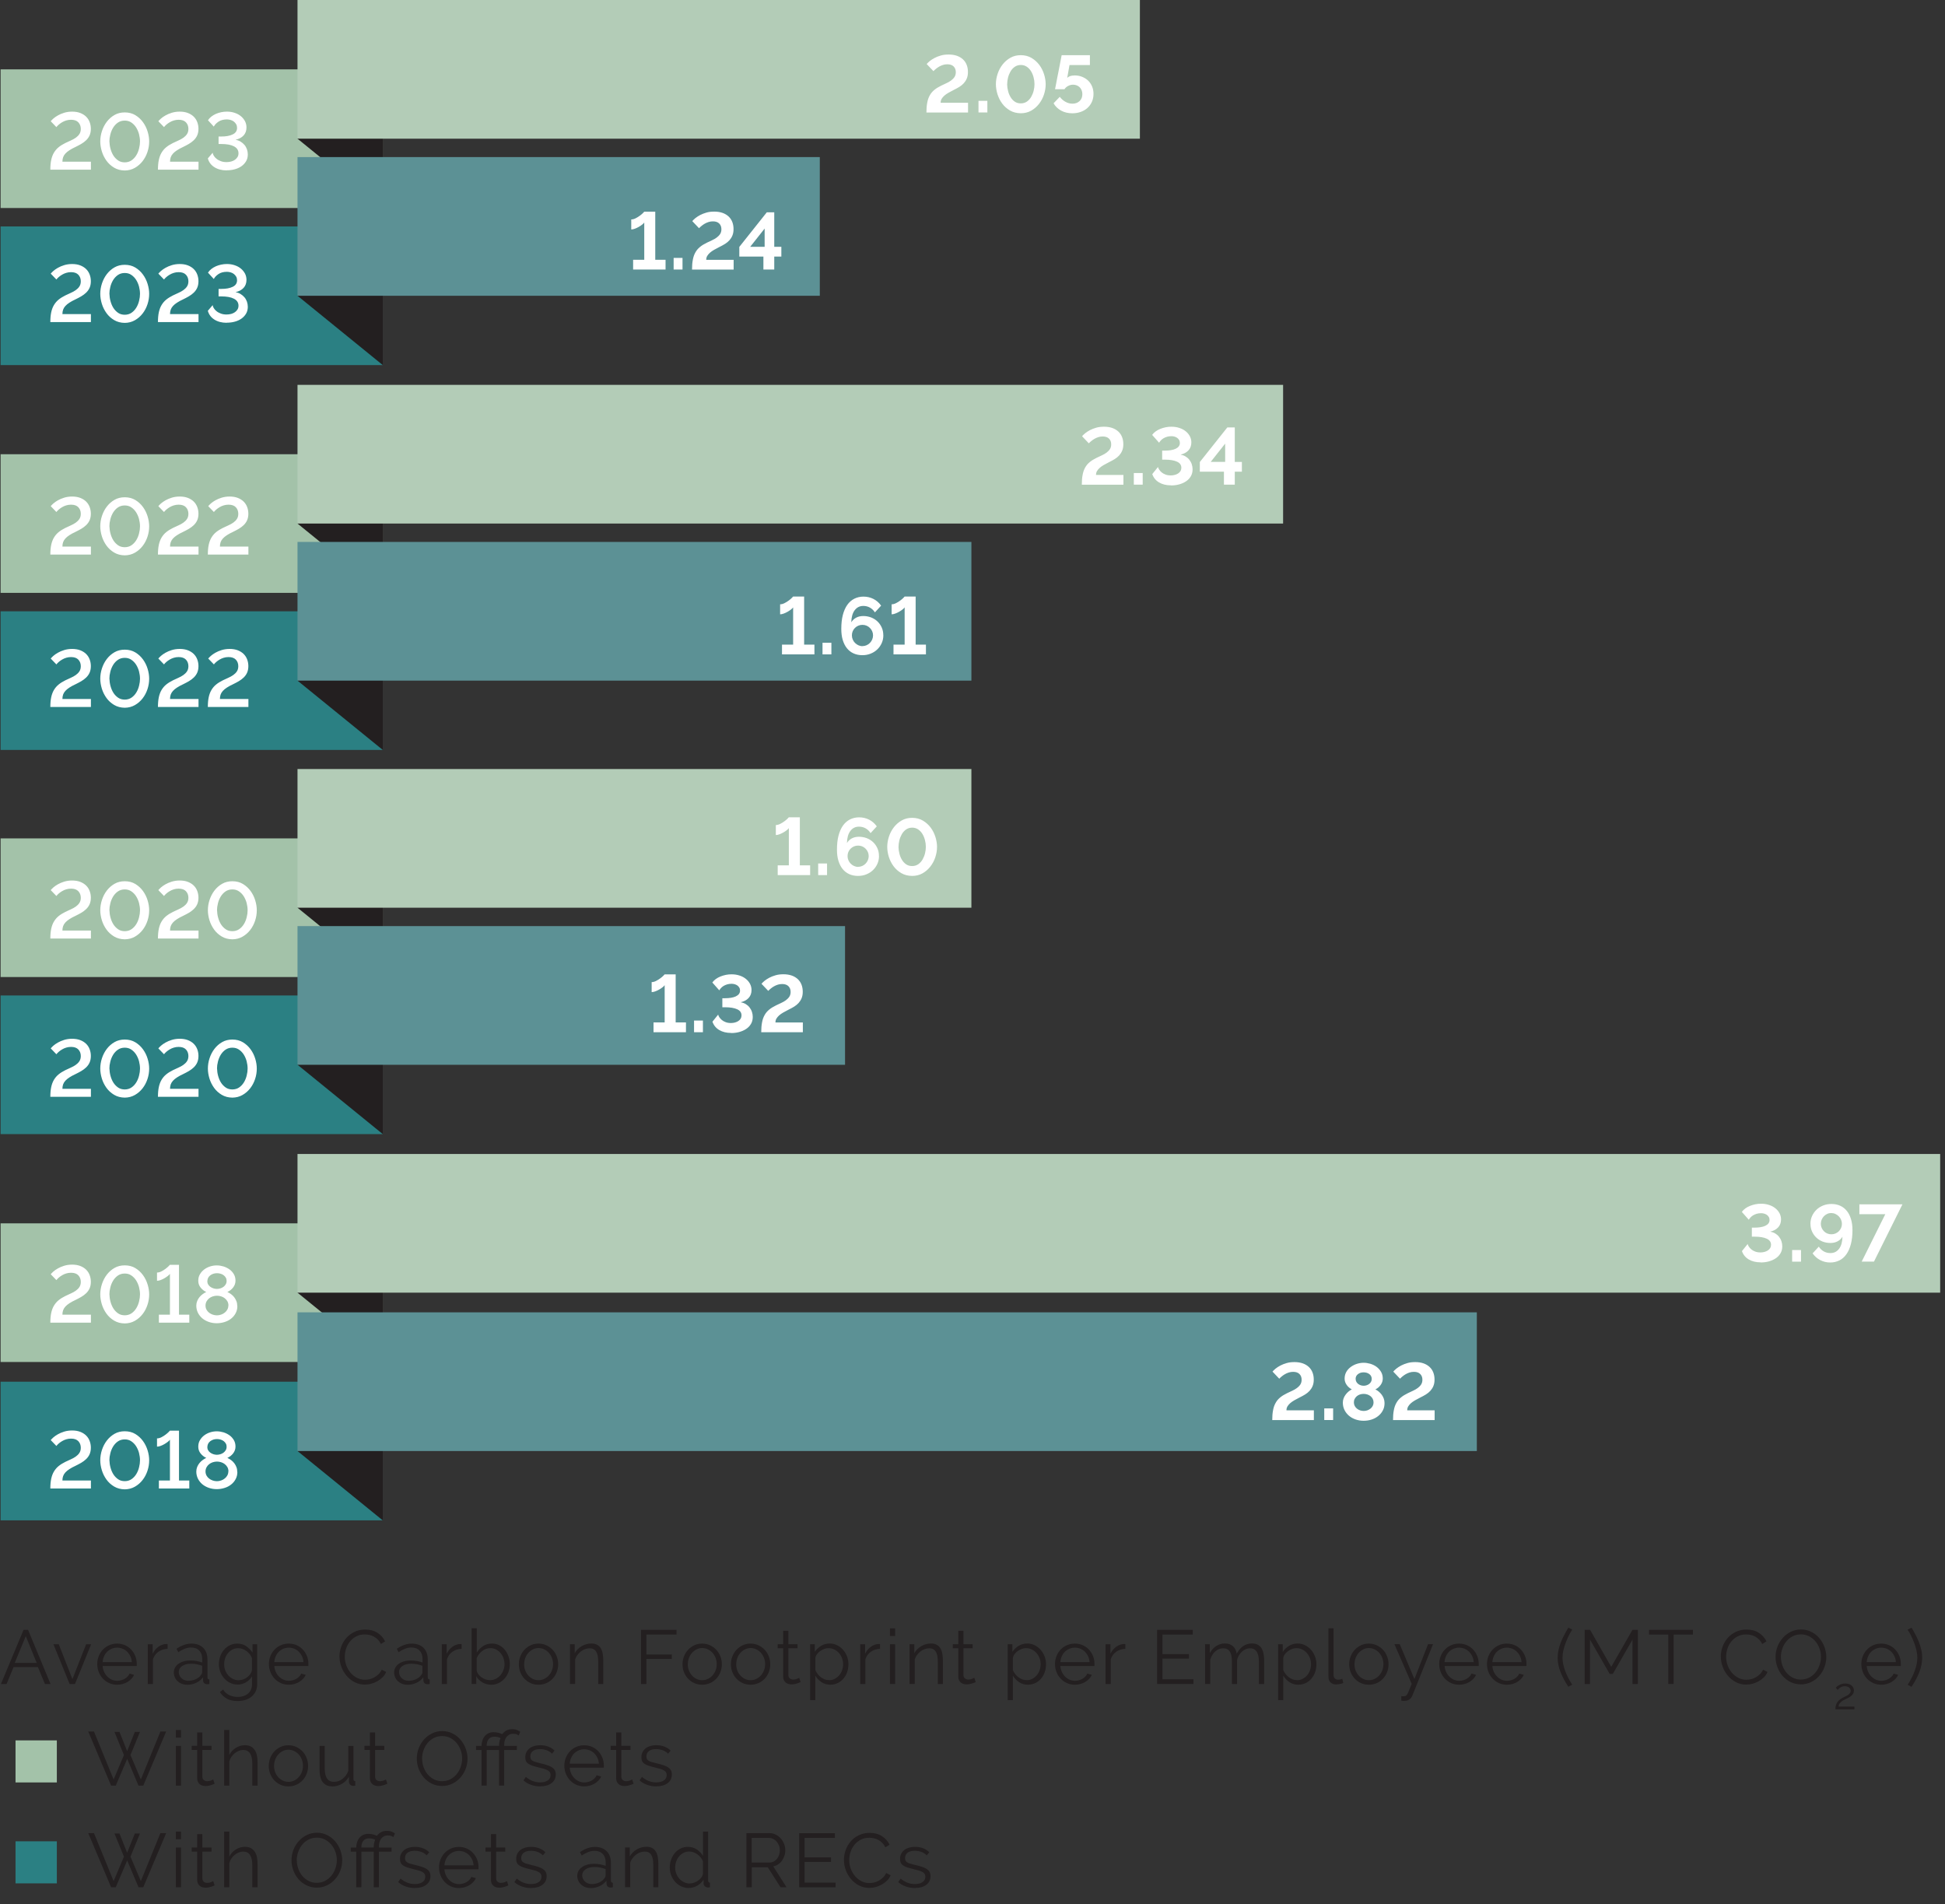 <?xml version="1.0" encoding="UTF-8"?>
<svg id="Layer_1" data-name="Layer 1" xmlns="http://www.w3.org/2000/svg" viewBox="0 0 394.55 386.24">
  <rect x="0" y="0" width="394.55" height="386.24" fill="#333333" stroke="none"/>
  <rect x=".12" y="248.13" width="77.53" height="28.12" fill="#a3c2a9" stroke-width="0"/>
  <polygon points="77.65 276.25 77.65 248.13 60.35 262.19 77.65 276.25" fill="#231f20" stroke-width="0"/>
  <rect x=".12" y="92.13" width="77.53" height="28.12" fill="#a3c2a9" stroke-width="0"/>
  <rect x=".12" y="14.07" width="77.53" height="28.12" fill="#a3c2a9" stroke-width="0"/>
  <rect x="3.15" y="353" width="8.38" height="8.53" fill="#a3c2a9" stroke-width="0"/>
  <rect x="3.15" y="373.47" width="8.38" height="8.53" fill="#2b8083" stroke-width="0"/>
  <polygon points="77.65 120.25 77.65 92.13 60.35 106.19 77.65 120.25" fill="#231f20" stroke-width="0"/>
  <polygon points="77.65 42.19 77.65 14.07 60.35 28.13 77.65 42.19" fill="#231f20" stroke-width="0"/>
  <rect x=".12" y="170.05" width="77.53" height="28.12" fill="#a3c2a9" stroke-width="0"/>
  <polygon points="77.65 198.17 77.65 170.05 60.35 184.11 77.65 198.17" fill="#231f20" stroke-width="0"/>
  <g>
    <path d="M4.78,330.58h.91l4.56,10.98h-1.14l-1.42-3.43H2.75l-1.41,3.43H.19l4.59-10.98ZM7.44,337.28l-2.21-5.43-2.24,5.43h4.45Z" fill="#231f20" stroke-width="0"/>
    <path d="M14.12,341.56l-3.28-8.06h1.08l2.77,7.08,2.78-7.08h1.02l-3.28,8.06h-1.1Z" fill="#231f20" stroke-width="0"/>
    <path d="M23.77,341.71c-.59,0-1.13-.11-1.62-.33s-.92-.53-1.28-.91c-.36-.39-.64-.83-.84-1.34-.2-.5-.3-1.05-.3-1.62s.1-1.1.3-1.6c.2-.5.48-.94.83-1.31.36-.38.78-.68,1.28-.9.5-.22,1.03-.33,1.61-.33s1.13.11,1.62.33.91.52,1.26.9c.35.38.62.82.82,1.31.2.5.29,1.02.29,1.58v.25c0,.08,0,.14-.02.17h-6.9c.03.43.13.83.3,1.2.17.37.39.68.66.95s.57.48.92.63.71.22,1.11.22c.26,0,.52-.04.77-.11.26-.07.49-.17.71-.29.22-.12.41-.28.59-.46.18-.18.31-.38.4-.6l.91.25c-.12.3-.3.57-.53.81-.23.24-.49.45-.79.63-.3.18-.63.32-.99.42-.36.1-.74.15-1.13.15ZM26.74,337.11c-.03-.43-.13-.83-.3-1.18s-.39-.66-.65-.92-.57-.46-.91-.6c-.35-.14-.71-.22-1.11-.22s-.76.07-1.11.22-.66.35-.92.6-.47.57-.63.93c-.16.36-.26.75-.29,1.18h5.92Z" fill="#231f20" stroke-width="0"/>
    <path d="M34,334.43c-.71.02-1.33.22-1.86.59-.53.37-.9.88-1.11,1.53v5.01h-1.05v-8.06h.99v1.93c.3-.62.7-1.1,1.21-1.45.5-.35,1.05-.53,1.62-.53.08,0,.15,0,.2.02v.96Z" fill="#231f20" stroke-width="0"/>
    <path d="M37.93,341.71c-.38,0-.73-.06-1.06-.19s-.61-.31-.85-.53c-.24-.23-.43-.49-.56-.8-.13-.3-.2-.63-.2-.98s.08-.67.25-.97c.16-.3.4-.56.7-.77.3-.22.65-.38,1.07-.5.41-.12.87-.18,1.36-.18.41,0,.83.04,1.25.11.42.07.8.18,1.13.31v-.73c0-.71-.2-1.28-.6-1.69-.4-.42-.96-.63-1.67-.63-.41,0-.83.08-1.27.25-.43.17-.87.4-1.31.71l-.37-.7c1.04-.7,2.05-1.05,3.03-1.05s1.8.28,2.38.85c.58.57.87,1.35.87,2.35v3.63c0,.29.13.43.39.43v.93c-.18.03-.31.05-.4.05-.27,0-.48-.07-.63-.2-.15-.13-.23-.32-.24-.56l-.03-.63c-.37.48-.84.86-1.4,1.11-.56.26-1.17.39-1.82.39ZM38.18,340.91c.55,0,1.05-.1,1.51-.31.46-.21.81-.48,1.04-.82.09-.09.16-.19.21-.3.05-.11.07-.21.07-.3v-1.31c-.35-.13-.71-.24-1.09-.31-.38-.07-.76-.11-1.15-.11-.74,0-1.35.15-1.81.46-.46.31-.7.72-.7,1.22,0,.25.05.48.15.7.1.22.23.4.4.56.17.16.37.29.61.38.24.09.49.14.76.14Z" fill="#231f20" stroke-width="0"/>
    <path d="M48.17,341.67c-.56,0-1.06-.12-1.52-.35-.46-.23-.86-.54-1.19-.92s-.6-.82-.78-1.31-.28-1-.28-1.53c0-.56.09-1.09.27-1.6.18-.51.44-.96.77-1.34.33-.38.72-.69,1.18-.91.46-.23.97-.34,1.52-.34.69,0,1.29.17,1.79.52.5.35.94.78,1.3,1.31v-1.69h.94v8.09c0,.56-.11,1.05-.32,1.48-.21.43-.5.79-.85,1.07-.36.29-.77.5-1.25.65-.48.14-.99.22-1.52.22-.93,0-1.68-.17-2.24-.49-.57-.33-1.03-.77-1.38-1.33l.65-.51c.32.52.74.89,1.27,1.14.53.24,1.09.36,1.7.36.39,0,.76-.05,1.11-.16.35-.11.66-.27.92-.48.26-.21.47-.48.63-.8.15-.32.23-.7.23-1.14v-1.59c-.31.52-.73.92-1.27,1.22-.54.3-1.1.45-1.69.45ZM48.46,340.79c.31,0,.61-.06.91-.17.3-.11.57-.27.81-.46.24-.19.45-.4.61-.64s.27-.48.32-.73v-2.49c-.11-.29-.27-.56-.46-.8s-.42-.46-.66-.63c-.25-.18-.51-.31-.8-.42-.28-.1-.57-.15-.86-.15-.45,0-.86.1-1.21.29-.36.19-.66.44-.9.75-.25.31-.44.66-.56,1.05-.13.39-.19.79-.19,1.19,0,.43.08.85.23,1.24.15.39.37.73.64,1.03.27.29.59.53.95.7.36.17.75.26,1.17.26Z" fill="#231f20" stroke-width="0"/>
    <path d="M58.59,341.71c-.59,0-1.13-.11-1.62-.33s-.92-.53-1.28-.91c-.36-.39-.64-.83-.84-1.34-.2-.5-.3-1.05-.3-1.62s.1-1.1.3-1.6c.2-.5.48-.94.83-1.31.36-.38.78-.68,1.28-.9.5-.22,1.03-.33,1.61-.33s1.13.11,1.62.33.91.52,1.26.9c.35.38.62.82.82,1.31.2.5.29,1.02.29,1.58v.25c0,.08,0,.14-.02.17h-6.9c.03.43.13.83.3,1.2.17.37.39.68.66.95s.57.48.92.63.71.22,1.11.22c.26,0,.52-.04.77-.11.26-.07.49-.17.71-.29.22-.12.41-.28.59-.46.18-.18.31-.38.4-.6l.91.25c-.12.3-.3.57-.53.81-.23.24-.49.45-.79.63-.3.18-.63.32-.99.42-.36.1-.74.15-1.13.15ZM61.56,337.11c-.03-.43-.13-.83-.3-1.18s-.39-.66-.65-.92-.57-.46-.91-.6c-.35-.14-.71-.22-1.11-.22s-.76.07-1.11.22-.66.35-.92.6-.47.57-.63.93c-.16.36-.26.75-.29,1.18h5.92Z" fill="#231f20" stroke-width="0"/>
    <path d="M68.86,335.99c0-.66.12-1.32.35-1.97s.57-1.24,1.01-1.75c.44-.52.99-.94,1.64-1.26s1.39-.49,2.21-.49c.98,0,1.82.22,2.51.67s1.21,1.02,1.54,1.73l-.85.53c-.18-.36-.39-.66-.64-.91s-.52-.45-.81-.6c-.29-.15-.59-.27-.9-.33-.31-.07-.61-.1-.91-.1-.66,0-1.24.13-1.75.4-.51.27-.93.62-1.28,1.05s-.61.92-.78,1.46c-.18.54-.26,1.09-.26,1.65,0,.61.11,1.19.32,1.75.21.56.5,1.05.87,1.48.37.43.8.77,1.3,1.02.5.25,1.04.38,1.63.38.31,0,.63-.04.95-.12.32-.08.64-.2.94-.37.3-.17.58-.38.84-.63.26-.25.47-.56.65-.92l.9.46c-.18.41-.42.78-.74,1.09-.32.31-.68.58-1.07.8-.39.22-.81.38-1.24.5s-.87.17-1.29.17c-.75,0-1.44-.16-2.07-.49s-1.17-.76-1.62-1.29c-.45-.53-.81-1.13-1.06-1.81-.25-.67-.38-1.36-.38-2.06Z" fill="#231f20" stroke-width="0"/>
    <path d="M82.62,341.71c-.38,0-.73-.06-1.06-.19s-.61-.31-.85-.53c-.24-.23-.43-.49-.56-.8-.13-.3-.2-.63-.2-.98s.08-.67.25-.97c.16-.3.4-.56.7-.77.3-.22.65-.38,1.07-.5.41-.12.87-.18,1.36-.18.41,0,.83.04,1.25.11.42.07.8.18,1.13.31v-.73c0-.71-.2-1.28-.6-1.69-.4-.42-.96-.63-1.67-.63-.41,0-.83.08-1.27.25-.43.17-.87.4-1.31.71l-.37-.7c1.04-.7,2.05-1.05,3.03-1.05s1.8.28,2.38.85c.58.57.87,1.35.87,2.35v3.63c0,.29.13.43.39.43v.93c-.18.03-.31.05-.4.05-.27,0-.48-.07-.63-.2-.15-.13-.23-.32-.24-.56l-.03-.63c-.37.48-.84.86-1.4,1.11-.56.26-1.17.39-1.82.39ZM82.86,340.91c.55,0,1.05-.1,1.51-.31.46-.21.81-.48,1.04-.82.09-.09.16-.19.21-.3.05-.11.07-.21.07-.3v-1.31c-.35-.13-.71-.24-1.09-.31-.38-.07-.76-.11-1.15-.11-.74,0-1.35.15-1.81.46-.46.31-.7.72-.7,1.22,0,.25.05.48.15.7.1.22.23.4.4.56.17.16.37.29.61.38.24.09.49.14.76.14Z" fill="#231f20" stroke-width="0"/>
    <path d="M93.64,334.43c-.71.02-1.33.22-1.86.59-.53.37-.9.88-1.11,1.53v5.01h-1.05v-8.06h.99v1.93c.3-.62.7-1.1,1.21-1.45.5-.35,1.05-.53,1.62-.53.08,0,.15,0,.2.02v.96Z" fill="#231f20" stroke-width="0"/>
    <path d="M99.6,341.71c-.64,0-1.22-.16-1.75-.48-.53-.32-.95-.73-1.24-1.24v1.56h-.94v-11.29h1.05v4.92c.36-.55.79-.99,1.3-1.32.5-.33,1.09-.5,1.76-.5.57,0,1.07.12,1.52.36.45.24.83.55,1.14.95.31.4.56.85.73,1.35s.25,1.01.25,1.54c0,.57-.1,1.1-.29,1.61-.2.51-.46.95-.8,1.32-.34.38-.75.68-1.21.9-.47.22-.97.33-1.51.33ZM99.35,340.79c.44,0,.85-.09,1.21-.27.37-.18.68-.42.94-.73.26-.3.47-.65.62-1.04.15-.39.22-.79.22-1.2s-.07-.83-.21-1.22c-.14-.39-.33-.74-.59-1.04-.25-.3-.56-.55-.91-.73-.36-.18-.74-.27-1.17-.27-.32,0-.62.05-.9.16-.28.11-.54.25-.77.44-.24.19-.45.4-.63.64-.19.24-.34.5-.46.77v2.5c.04.28.15.54.33.78.18.24.4.45.65.63.25.18.53.31.82.42s.57.15.84.15Z" fill="#231f20" stroke-width="0"/>
    <path d="M109.24,341.71c-.59,0-1.12-.11-1.61-.33-.48-.22-.9-.52-1.26-.9-.36-.38-.63-.82-.83-1.33-.2-.5-.29-1.04-.29-1.59s.1-1.1.3-1.61c.2-.51.48-.95.83-1.33.36-.38.78-.69,1.26-.91.48-.23,1.02-.34,1.59-.34s1.11.11,1.6.34.91.53,1.27.91c.36.38.63.82.83,1.33.2.5.3,1.04.3,1.61s-.1,1.09-.29,1.59c-.2.5-.47.95-.83,1.33-.36.38-.78.68-1.27.9-.49.22-1.03.33-1.62.33ZM106.32,337.57c0,.45.08.87.23,1.26.15.39.36.73.63,1.02.26.29.57.52.93.69.36.17.73.25,1.14.25s.78-.09,1.14-.26.67-.4.94-.7.48-.64.63-1.03c.15-.39.23-.81.23-1.27s-.08-.86-.23-1.26c-.15-.4-.37-.74-.63-1.04-.27-.29-.58-.53-.94-.7-.36-.17-.73-.26-1.14-.26s-.78.08-1.13.26c-.35.17-.66.4-.93.7-.27.3-.48.65-.63,1.04-.15.4-.23.82-.23,1.28Z" fill="#231f20" stroke-width="0"/>
    <path d="M122.4,341.56h-1.05v-4.5c0-.96-.14-1.65-.43-2.09-.28-.43-.72-.65-1.31-.65-.31,0-.62.06-.93.17-.31.11-.6.27-.86.48-.26.21-.5.45-.7.73-.21.28-.36.59-.45.92v4.93h-1.05v-8.06h.96v1.82c.33-.59.8-1.06,1.41-1.42.61-.36,1.28-.54,2-.54.44,0,.82.08,1.13.25s.56.4.74.7.32.66.4,1.1.12.91.12,1.44v4.72Z" fill="#231f20" stroke-width="0"/>
    <path d="M130.03,341.56v-10.98h7.21v.96h-6.12v4.04h5.16v.9h-5.16v5.09h-1.08Z" fill="#231f20" stroke-width="0"/>
    <path d="M142.44,341.71c-.59,0-1.12-.11-1.61-.33-.48-.22-.9-.52-1.26-.9-.36-.38-.63-.82-.83-1.33-.2-.5-.29-1.04-.29-1.59s.1-1.1.3-1.61c.2-.51.48-.95.83-1.33.36-.38.78-.69,1.26-.91.48-.23,1.02-.34,1.59-.34s1.11.11,1.6.34.91.53,1.27.91c.36.38.63.82.83,1.33.2.5.3,1.04.3,1.61s-.1,1.09-.29,1.59c-.2.5-.47.95-.83,1.33-.36.38-.78.68-1.27.9-.49.22-1.03.33-1.62.33ZM139.52,337.57c0,.45.08.87.23,1.26.15.39.36.73.63,1.02.26.29.57.52.93.69.36.17.73.25,1.14.25s.78-.09,1.14-.26.67-.4.94-.7.48-.64.63-1.03c.15-.39.23-.81.23-1.27s-.08-.86-.23-1.26c-.15-.4-.37-.74-.63-1.04-.27-.29-.58-.53-.94-.7-.36-.17-.73-.26-1.14-.26s-.78.08-1.13.26c-.35.17-.66.4-.93.7-.27.3-.48.65-.63,1.04-.15.4-.23.82-.23,1.28Z" fill="#231f20" stroke-width="0"/>
    <path d="M152.26,341.71c-.59,0-1.12-.11-1.61-.33-.48-.22-.9-.52-1.26-.9-.36-.38-.63-.82-.83-1.33-.2-.5-.29-1.04-.29-1.59s.1-1.1.3-1.61c.2-.51.48-.95.83-1.33.36-.38.78-.69,1.26-.91.48-.23,1.02-.34,1.59-.34s1.11.11,1.6.34.91.53,1.27.91c.36.38.63.82.83,1.33.2.5.3,1.04.3,1.61s-.1,1.09-.29,1.59c-.2.5-.47.95-.83,1.33-.36.38-.78.68-1.27.9-.49.22-1.03.33-1.62.33ZM149.34,337.57c0,.45.08.87.23,1.26.15.39.36.73.63,1.02.26.29.57.52.93.69.36.17.73.25,1.14.25s.78-.09,1.14-.26.67-.4.94-.7.48-.64.63-1.03c.15-.39.23-.81.23-1.27s-.08-.86-.23-1.26c-.15-.4-.37-.74-.63-1.04-.27-.29-.58-.53-.94-.7-.36-.17-.73-.26-1.14-.26s-.78.08-1.13.26c-.35.17-.66.4-.93.7-.27.3-.48.65-.63,1.04-.15.4-.23.82-.23,1.28Z" fill="#231f20" stroke-width="0"/>
    <path d="M162.4,341.17c-.06.03-.15.07-.27.12-.12.05-.26.1-.41.15-.15.05-.33.1-.53.14s-.4.06-.62.06-.44-.03-.65-.09-.39-.16-.54-.29-.28-.29-.37-.49-.14-.42-.14-.68v-5.77h-1.11v-.83h1.11v-2.72h1.05v2.72h1.86v.83h-1.86v5.47c.02.3.13.52.32.66.19.14.41.21.66.21.3,0,.56-.05.79-.15.23-.1.37-.17.43-.21l.28.85Z" fill="#231f20" stroke-width="0"/>
    <path d="M168.45,341.71c-.68,0-1.28-.17-1.8-.52s-.94-.78-1.26-1.31v4.96h-1.05v-11.35h.94v1.56c.33-.5.76-.91,1.28-1.23.53-.31,1.1-.47,1.72-.47.56,0,1.07.12,1.53.35.46.23.87.54,1.21.93.34.39.61.83.8,1.34.19.51.29,1.03.29,1.56,0,.57-.09,1.1-.26,1.61s-.43.95-.75,1.33c-.32.38-.71.68-1.16.9s-.94.33-1.48.33ZM168.16,340.79c.43,0,.83-.09,1.18-.28.36-.19.66-.43.91-.73.25-.3.45-.65.58-1.04.13-.39.2-.79.2-1.2s-.08-.85-.23-1.24c-.15-.39-.37-.74-.63-1.04-.27-.3-.59-.54-.95-.71-.37-.17-.76-.26-1.18-.26-.27,0-.55.05-.84.16-.29.11-.57.25-.82.43-.25.18-.47.39-.65.63-.18.24-.29.5-.33.77v2.47c.12.29.28.56.47.8s.41.46.65.64c.24.18.5.32.78.43s.57.15.87.15Z" fill="#231f20" stroke-width="0"/>
    <path d="M178.52,334.43c-.71.02-1.33.22-1.86.59-.53.37-.9.88-1.11,1.53v5.01h-1.05v-8.06h.99v1.93c.3-.62.7-1.1,1.21-1.45.5-.35,1.05-.53,1.62-.53.08,0,.15,0,.2.02v.96Z" fill="#231f20" stroke-width="0"/>
    <path d="M180.53,331.82v-1.55h1.05v1.55h-1.05ZM180.53,341.56v-8.06h1.05v8.06h-1.05Z" fill="#231f20" stroke-width="0"/>
    <path d="M191.29,341.56h-1.05v-4.5c0-.96-.14-1.65-.43-2.09-.28-.43-.72-.65-1.31-.65-.31,0-.62.06-.93.17-.31.11-.6.27-.86.48-.26.21-.5.45-.7.73-.21.28-.36.59-.45.92v4.93h-1.05v-8.06h.96v1.82c.33-.59.8-1.06,1.41-1.42.61-.36,1.28-.54,2-.54.44,0,.82.08,1.13.25s.56.4.74.7.32.66.4,1.1.12.91.12,1.44v4.72Z" fill="#231f20" stroke-width="0"/>
    <path d="M197.92,341.17c-.06.03-.15.07-.27.12-.12.05-.26.1-.41.15-.15.05-.33.1-.53.14s-.4.06-.62.06-.44-.03-.65-.09-.39-.16-.54-.29-.28-.29-.37-.49-.14-.42-.14-.68v-5.77h-1.11v-.83h1.11v-2.72h1.05v2.72h1.86v.83h-1.86v5.47c.02.3.13.52.32.66.19.14.41.21.66.21.3,0,.56-.05.79-.15.23-.1.37-.17.43-.21l.28.85Z" fill="#231f20" stroke-width="0"/>
    <path d="M208.53,341.71c-.68,0-1.28-.17-1.8-.52s-.94-.78-1.26-1.31v4.96h-1.05v-11.35h.94v1.56c.33-.5.76-.91,1.28-1.23.53-.31,1.1-.47,1.72-.47.56,0,1.07.12,1.53.35.46.23.87.54,1.21.93.34.39.61.83.8,1.34.19.51.29,1.03.29,1.56,0,.57-.09,1.1-.26,1.61s-.43.95-.75,1.33c-.32.38-.71.68-1.16.9s-.94.33-1.48.33ZM208.23,340.79c.43,0,.83-.09,1.18-.28.36-.19.66-.43.91-.73.25-.3.45-.65.58-1.04.13-.39.2-.79.2-1.2s-.08-.85-.23-1.24c-.15-.39-.37-.74-.63-1.04-.27-.3-.59-.54-.95-.71-.37-.17-.76-.26-1.18-.26-.27,0-.55.05-.84.16-.29.11-.57.25-.82.43-.25.18-.47.39-.65.63-.18.24-.29.5-.33.77v2.47c.12.29.28.56.47.8s.41.46.65.64c.24.18.5.32.78.43s.57.15.87.15Z" fill="#231f20" stroke-width="0"/>
    <path d="M218.05,341.71c-.59,0-1.13-.11-1.62-.33s-.92-.53-1.28-.91c-.36-.39-.64-.83-.84-1.34-.2-.5-.3-1.05-.3-1.62s.1-1.1.3-1.6c.2-.5.48-.94.83-1.31.36-.38.78-.68,1.28-.9.5-.22,1.03-.33,1.61-.33s1.13.11,1.62.33.91.52,1.26.9c.35.38.62.82.82,1.31.2.5.29,1.02.29,1.58v.25c0,.08,0,.14-.02.17h-6.9c.03.43.13.83.3,1.2.17.37.39.68.66.95s.57.48.92.63.71.22,1.11.22c.26,0,.52-.04.77-.11.26-.07.49-.17.71-.29.22-.12.41-.28.59-.46.18-.18.31-.38.4-.6l.91.25c-.12.3-.3.57-.53.81-.23.24-.49.45-.79.63-.3.18-.63.32-.99.42-.36.1-.74.15-1.13.15ZM221.02,337.11c-.03-.43-.13-.83-.3-1.18s-.39-.66-.65-.92-.57-.46-.91-.6c-.35-.14-.71-.22-1.11-.22s-.76.07-1.11.22-.66.35-.92.6-.47.57-.63.93c-.16.36-.26.75-.29,1.18h5.92Z" fill="#231f20" stroke-width="0"/>
    <path d="M228.29,334.43c-.71.02-1.33.22-1.86.59-.53.37-.9.88-1.11,1.53v5.01h-1.05v-8.06h.99v1.93c.3-.62.7-1.1,1.21-1.45.5-.35,1.05-.53,1.62-.53.08,0,.15,0,.2.02v.96Z" fill="#231f20" stroke-width="0"/>
    <path d="M242.1,340.6v.96h-7.38v-10.98h7.24v.96h-6.15v3.96h5.37v.91h-5.37v4.19h6.29Z" fill="#231f20" stroke-width="0"/>
    <path d="M256.42,341.56h-1.05v-4.5c0-.94-.15-1.63-.45-2.07-.3-.44-.74-.67-1.33-.67-.31,0-.6.06-.87.17s-.53.27-.76.48c-.23.21-.44.45-.61.73-.18.28-.31.6-.4.94v4.92h-1.05v-4.5c0-.96-.14-1.65-.43-2.09-.29-.43-.73-.65-1.33-.65s-1.15.21-1.62.63c-.47.42-.81.98-1.02,1.67v4.93h-1.05v-8.06h.96v1.82c.33-.62.76-1.1,1.3-1.45.54-.35,1.13-.52,1.78-.52s1.22.19,1.63.57.66.88.75,1.5c.75-1.38,1.79-2.07,3.11-2.07.45,0,.84.08,1.15.25s.57.4.76.7c.19.3.33.67.42,1.1.09.43.13.9.13,1.43v4.72Z" fill="#231f20" stroke-width="0"/>
    <path d="M263.38,341.71c-.68,0-1.28-.17-1.8-.52s-.94-.78-1.26-1.31v4.96h-1.05v-11.35h.94v1.56c.33-.5.76-.91,1.28-1.23.53-.31,1.1-.47,1.72-.47.56,0,1.07.12,1.53.35.46.23.87.54,1.21.93.34.39.61.83.8,1.34.19.51.29,1.03.29,1.56,0,.57-.09,1.1-.26,1.61s-.43.95-.75,1.33c-.32.38-.71.68-1.16.9s-.94.33-1.48.33ZM263.08,340.79c.43,0,.83-.09,1.18-.28.36-.19.66-.43.91-.73.25-.3.45-.65.58-1.04.13-.39.2-.79.2-1.2s-.08-.85-.23-1.24c-.15-.39-.37-.74-.63-1.04-.27-.3-.59-.54-.95-.71-.37-.17-.76-.26-1.18-.26-.27,0-.55.05-.84.16-.29.11-.57.25-.82.43-.25.18-.47.39-.65.63-.18.24-.29.5-.33.77v2.47c.12.29.28.56.47.8s.41.46.65.64c.24.18.5.32.78.43s.57.15.87.15Z" fill="#231f20" stroke-width="0"/>
    <path d="M269.47,330.27h1.05v9.46c0,.3.08.53.25.7s.4.26.7.26c.11,0,.25-.02.4-.05.15-.03.3-.07.43-.12l.19.85c-.2.08-.44.15-.72.2-.28.05-.53.08-.73.08-.48,0-.87-.14-1.14-.41s-.42-.66-.42-1.15v-9.82Z" fill="#231f20" stroke-width="0"/>
    <path d="M277.68,341.71c-.59,0-1.12-.11-1.61-.33-.48-.22-.9-.52-1.26-.9-.36-.38-.63-.82-.83-1.33-.2-.5-.29-1.04-.29-1.59s.1-1.1.3-1.61c.2-.51.48-.95.83-1.33.36-.38.78-.69,1.26-.91.48-.23,1.02-.34,1.59-.34s1.11.11,1.6.34.91.53,1.27.91c.36.38.63.82.83,1.33.2.5.3,1.04.3,1.61s-.1,1.09-.29,1.59c-.2.5-.47.95-.83,1.33-.36.38-.78.68-1.27.9-.49.22-1.03.33-1.62.33ZM274.76,337.57c0,.45.08.87.23,1.26.15.39.36.73.63,1.02.26.29.57.52.93.69.36.17.73.25,1.14.25s.78-.09,1.14-.26.67-.4.94-.7.48-.64.63-1.03c.15-.39.23-.81.23-1.27s-.08-.86-.23-1.26c-.15-.4-.37-.74-.63-1.04-.27-.29-.58-.53-.94-.7-.36-.17-.73-.26-1.14-.26s-.78.08-1.13.26c-.35.17-.66.4-.93.7-.27.3-.48.65-.63,1.04-.15.4-.23.82-.23,1.28Z" fill="#231f20" stroke-width="0"/>
    <path d="M284.25,344.03c.08.01.16.02.24.02s.15,0,.22,0c.19,0,.33-.03.44-.08.11-.05.21-.17.32-.34s.22-.43.35-.76c.13-.33.31-.77.55-1.33l-3.51-8.06h1.08l2.98,7.08,2.77-7.08h1.01l-4.18,10.39c-.11.3-.3.56-.56.78-.26.22-.62.33-1.07.33-.1,0-.2,0-.29,0s-.21-.02-.34-.04v-.93Z" fill="#231f20" stroke-width="0"/>
    <path d="M295.99,341.71c-.59,0-1.13-.11-1.62-.33s-.92-.53-1.28-.91c-.36-.39-.64-.83-.84-1.34-.2-.5-.3-1.05-.3-1.62s.1-1.1.3-1.6c.2-.5.48-.94.83-1.31.36-.38.78-.68,1.28-.9.5-.22,1.03-.33,1.61-.33s1.13.11,1.62.33.91.52,1.26.9c.35.38.62.82.82,1.31.2.5.29,1.02.29,1.58v.25c0,.08,0,.14-.02.17h-6.9c.03.43.13.83.3,1.2.17.37.39.68.66.95s.57.48.92.63.71.22,1.11.22c.26,0,.52-.04.77-.11.26-.07.49-.17.71-.29.22-.12.41-.28.59-.46.18-.18.31-.38.4-.6l.91.25c-.12.3-.3.57-.53.81-.23.24-.49.45-.79.63-.3.18-.63.32-.99.42-.36.1-.74.15-1.13.15ZM298.95,337.11c-.03-.43-.13-.83-.3-1.18s-.39-.66-.65-.92-.57-.46-.91-.6c-.35-.14-.71-.22-1.11-.22s-.76.07-1.11.22-.66.35-.92.6-.47.57-.63.93c-.16.36-.26.75-.29,1.18h5.92Z" fill="#231f20" stroke-width="0"/>
    <path d="M305.68,341.71c-.59,0-1.13-.11-1.62-.33s-.92-.53-1.28-.91c-.36-.39-.64-.83-.84-1.34-.2-.5-.3-1.05-.3-1.62s.1-1.1.3-1.6c.2-.5.48-.94.83-1.31.36-.38.78-.68,1.28-.9.5-.22,1.03-.33,1.61-.33s1.13.11,1.62.33.91.52,1.26.9c.35.38.62.82.82,1.31.2.5.29,1.02.29,1.58v.25c0,.08,0,.14-.02.17h-6.9c.03.43.13.83.3,1.2.17.37.39.68.66.95s.57.48.92.63.71.22,1.11.22c.26,0,.52-.04.77-.11.26-.07.49-.17.71-.29.22-.12.41-.28.59-.46.18-.18.31-.38.4-.6l.91.25c-.12.3-.3.57-.53.81-.23.24-.49.45-.79.63-.3.18-.63.32-.99.42-.36.1-.74.15-1.13.15ZM308.65,337.11c-.03-.43-.13-.83-.3-1.18s-.39-.66-.65-.92-.57-.46-.91-.6c-.35-.14-.71-.22-1.11-.22s-.76.07-1.11.22-.66.35-.92.6-.47.57-.63.93c-.16.36-.26.75-.29,1.18h5.92Z" fill="#231f20" stroke-width="0"/>
    <path d="M315.98,336.21c0-.53.06-1.04.17-1.55.11-.51.27-1.02.46-1.52.2-.5.43-1,.69-1.5s.54-1,.84-1.51l.8.39c-.21.31-.43.69-.66,1.14-.23.45-.45.94-.64,1.45-.2.52-.36,1.04-.49,1.58-.13.54-.19,1.06-.19,1.55,0,.8.18,1.68.53,2.64.35.95.83,1.89,1.44,2.82l-.79.42c-.65-.97-1.17-1.95-1.57-2.95-.4-.99-.6-1.99-.6-2.98Z" fill="#231f20" stroke-width="0"/>
    <path d="M331.16,341.56v-9.01l-4,6.97h-.63l-4-6.97v9.01h-1.08v-10.98h1.11l4.28,7.51,4.31-7.51h1.1v10.98h-1.08Z" fill="#231f20" stroke-width="0"/>
    <path d="M343.41,331.54h-3.91v10.02h-1.08v-10.02h-3.91v-.96h8.91v.96Z" fill="#231f20" stroke-width="0"/>
    <path d="M349.07,335.99c0-.66.12-1.32.35-1.97s.57-1.24,1.01-1.75c.44-.52.99-.94,1.64-1.26s1.39-.49,2.21-.49c.98,0,1.82.22,2.51.67s1.21,1.02,1.54,1.73l-.85.53c-.18-.36-.39-.66-.64-.91s-.52-.45-.81-.6c-.29-.15-.59-.27-.9-.33-.31-.07-.61-.1-.91-.1-.66,0-1.24.13-1.75.4-.51.27-.93.62-1.28,1.05s-.61.92-.78,1.46c-.18.54-.26,1.09-.26,1.65,0,.61.11,1.19.32,1.75.21.56.5,1.05.87,1.48.37.43.8.77,1.3,1.02.5.25,1.04.38,1.63.38.31,0,.63-.04.95-.12.32-.08.64-.2.94-.37.3-.17.58-.38.84-.63.26-.25.47-.56.65-.92l.9.46c-.18.41-.42.78-.74,1.09-.32.31-.68.58-1.07.8-.39.22-.81.38-1.24.5s-.87.17-1.29.17c-.75,0-1.44-.16-2.07-.49s-1.17-.76-1.62-1.29c-.45-.53-.81-1.13-1.06-1.81-.25-.67-.38-1.36-.38-2.06Z" fill="#231f20" stroke-width="0"/>
    <path d="M365.33,341.64c-.76,0-1.46-.16-2.1-.47-.63-.31-1.18-.73-1.63-1.25-.45-.52-.8-1.12-1.05-1.79s-.37-1.36-.37-2.06.13-1.43.39-2.1c.26-.67.63-1.26,1.09-1.78.46-.52,1.01-.92,1.64-1.23.63-.3,1.31-.46,2.04-.46s1.46.16,2.1.49c.63.32,1.18.75,1.62,1.28.45.53.8,1.12,1.04,1.79s.37,1.34.37,2.03c0,.73-.13,1.43-.39,2.1-.26.67-.62,1.26-1.08,1.77-.46.51-1,.92-1.63,1.22-.63.3-1.31.46-2.04.46ZM361.27,336.07c0,.6.1,1.17.29,1.72.2.55.47,1.04.83,1.47.36.43.79.77,1.28,1.02.49.25,1.05.38,1.65.38s1.18-.13,1.69-.4.93-.62,1.28-1.05c.35-.43.62-.92.81-1.47s.29-1.1.29-1.67c0-.6-.1-1.17-.3-1.72-.2-.55-.48-1.04-.84-1.46-.36-.42-.79-.76-1.28-1.01-.49-.25-1.04-.38-1.64-.38s-1.18.13-1.69.39c-.51.26-.93.61-1.28,1.04-.35.43-.62.92-.81,1.47-.19.55-.29,1.1-.29,1.67Z" fill="#231f20" stroke-width="0"/>
  </g>
  <path d="M372.32,346.71c0-.2.02-.41.05-.62.04-.21.11-.41.21-.62.1-.2.26-.4.45-.59.2-.19.46-.37.78-.54.17-.09.36-.18.55-.27.19-.09.36-.18.52-.29.16-.11.29-.23.39-.37.1-.13.15-.29.15-.47,0-.11-.03-.23-.08-.34-.05-.11-.13-.21-.23-.3-.1-.09-.22-.16-.37-.21-.15-.05-.32-.08-.52-.08s-.38.03-.53.09c-.16.06-.29.12-.41.2-.12.08-.22.16-.3.25-.08.09-.15.16-.19.21l-.41-.44s.1-.1.21-.2.24-.19.4-.29c.17-.1.36-.18.58-.26.22-.08.47-.11.75-.11s.52.04.74.11.4.18.55.31.26.28.34.46c.08.17.12.35.12.54,0,.25-.05.46-.16.64-.11.18-.24.34-.4.47-.16.13-.33.24-.51.34-.18.09-.34.17-.49.24-.19.08-.38.18-.56.28-.18.1-.35.22-.49.35-.14.13-.26.27-.36.42s-.14.33-.14.52h3.21v.56h-3.87Z" fill="#231f20" stroke-width="0"/>
  <g>
    <path d="M381.62,341.71c-.59,0-1.13-.11-1.62-.33s-.92-.53-1.28-.91c-.36-.39-.64-.83-.84-1.34-.2-.5-.3-1.05-.3-1.62s.1-1.1.3-1.6c.2-.5.48-.94.83-1.31.36-.38.78-.68,1.28-.9.5-.22,1.03-.33,1.61-.33s1.13.11,1.62.33.91.52,1.26.9c.35.38.62.82.82,1.31.2.5.29,1.02.29,1.58v.25c0,.08,0,.14-.02.17h-6.9c.03.43.13.83.3,1.2.17.37.39.68.66.95s.57.48.92.63.71.22,1.11.22c.26,0,.52-.04.77-.11.26-.07.49-.17.71-.29.22-.12.41-.28.59-.46.18-.18.31-.38.4-.6l.91.25c-.12.3-.3.57-.53.81-.23.24-.49.45-.79.63-.3.18-.63.32-.99.42-.36.1-.74.15-1.13.15ZM384.59,337.11c-.03-.43-.13-.83-.3-1.18s-.39-.66-.65-.92-.57-.46-.91-.6c-.35-.14-.71-.22-1.11-.22s-.76.07-1.11.22-.66.35-.92.6-.47.57-.63.93c-.16.36-.26.75-.29,1.18h5.92Z" fill="#231f20" stroke-width="0"/>
    <path d="M389.92,336.21c0,.99-.2,1.98-.59,2.98-.39,1-.92,1.98-1.58,2.95l-.77-.42c.3-.46.57-.93.81-1.41s.45-.95.62-1.42c.17-.47.3-.92.39-1.37s.14-.87.14-1.27c0-.49-.06-1.01-.19-1.55-.13-.54-.29-1.07-.49-1.58-.2-.52-.41-1-.64-1.45-.23-.45-.46-.83-.67-1.14l.82-.39c.3.51.58,1.01.84,1.51.26.5.49,1,.68,1.5.19.5.34,1,.46,1.52s.17,1.03.17,1.55Z" fill="#231f20" stroke-width="0"/>
  </g>
  <g>
    <path d="M23.22,351.28h1.02l1.55,3.9,1.56-3.9h1.04l-1.92,4.69,2.1,4.96,3.97-9.73h1.17l-4.65,10.98h-.96l-2.3-5.43-2.32,5.43h-.94l-4.64-10.98h1.16l3.99,9.73,2.09-4.96-1.92-4.69Z" fill="#231f20" stroke-width="0"/>
    <path d="M35.67,352.44v-1.55h1.05v1.55h-1.05ZM35.67,362.18v-8.06h1.05v8.06h-1.05Z" fill="#231f20" stroke-width="0"/>
    <path d="M43.53,361.79c-.06.03-.15.07-.27.12-.12.05-.26.1-.41.15-.15.05-.33.1-.53.14s-.4.06-.62.06-.44-.03-.65-.09-.39-.16-.54-.29-.28-.29-.37-.49-.14-.42-.14-.68v-5.77h-1.11v-.83h1.11v-2.72h1.05v2.72h1.86v.83h-1.86v5.47c.02.3.13.52.32.66.19.14.41.21.66.21.3,0,.56-.05.79-.15.23-.1.37-.17.43-.21l.28.85Z" fill="#231f20" stroke-width="0"/>
    <path d="M52.23,362.18h-1.05v-4.5c0-.92-.16-1.6-.47-2.06s-.78-.68-1.38-.68c-.3,0-.6.06-.89.18s-.57.28-.83.49c-.26.21-.48.45-.67.73-.19.28-.33.58-.42.91v4.93h-1.05v-11.29h1.05v5.06c.32-.61.76-1.09,1.33-1.44s1.18-.53,1.84-.53c.46,0,.86.08,1.18.25.32.17.58.41.79.71.21.3.36.67.45,1.1s.14.9.14,1.41v4.72Z" fill="#231f20" stroke-width="0"/>
    <path d="M58.51,362.33c-.59,0-1.12-.11-1.61-.33-.48-.22-.9-.52-1.26-.9-.36-.38-.63-.82-.83-1.33-.2-.5-.29-1.04-.29-1.59s.1-1.1.3-1.61c.2-.51.48-.95.83-1.33.36-.38.78-.69,1.26-.91.48-.23,1.02-.34,1.59-.34s1.11.11,1.6.34.91.53,1.27.91c.36.38.63.82.83,1.33.2.5.3,1.04.3,1.61s-.1,1.09-.29,1.59c-.2.5-.47.95-.83,1.33-.36.38-.78.68-1.27.9-.49.22-1.03.33-1.62.33ZM55.59,358.19c0,.45.08.87.23,1.26.15.39.36.73.63,1.02.26.29.57.52.93.69.36.17.73.25,1.14.25s.78-.09,1.14-.26.67-.4.94-.7.48-.64.63-1.03c.15-.39.23-.81.23-1.27s-.08-.86-.23-1.26c-.15-.4-.37-.74-.63-1.04-.27-.29-.58-.53-.94-.7-.36-.17-.73-.26-1.14-.26s-.78.08-1.13.26c-.35.17-.66.4-.93.7-.27.3-.48.65-.63,1.04-.15.4-.23.82-.23,1.28Z" fill="#231f20" stroke-width="0"/>
    <path d="M67.42,362.33c-.88,0-1.53-.29-1.96-.87-.43-.58-.64-1.45-.64-2.61v-4.73h1.05v4.55c0,1.82.62,2.74,1.87,2.74.31,0,.61-.05.91-.15s.57-.25.83-.45c.25-.2.48-.43.68-.7.2-.27.36-.57.49-.91v-5.07h1.05v6.7c0,.29.12.43.37.43v.93c-.12.02-.22.03-.3.03h-.16c-.25-.01-.45-.1-.6-.26-.15-.16-.23-.39-.23-.67v-.93c-.35.63-.83,1.12-1.43,1.46s-1.25.52-1.93.52Z" fill="#231f20" stroke-width="0"/>
    <path d="M78.57,361.79c-.06.03-.15.07-.27.12-.12.05-.26.1-.41.15-.15.05-.33.1-.53.14s-.4.06-.62.06-.44-.03-.65-.09-.39-.16-.54-.29-.28-.29-.37-.49-.14-.42-.14-.68v-5.77h-1.11v-.83h1.11v-2.72h1.05v2.72h1.86v.83h-1.86v5.47c.02.3.13.52.32.66.19.14.41.21.66.21.3,0,.56-.05.79-.15.23-.1.37-.17.43-.21l.28.85Z" fill="#231f20" stroke-width="0"/>
    <path d="M89.7,362.25c-.76,0-1.46-.16-2.1-.47-.63-.31-1.18-.73-1.63-1.25-.45-.52-.8-1.12-1.05-1.79s-.37-1.36-.37-2.06.13-1.43.39-2.1c.26-.67.63-1.26,1.09-1.78.46-.52,1.01-.92,1.64-1.23.63-.3,1.31-.46,2.04-.46s1.46.16,2.1.49c.63.32,1.18.75,1.62,1.28.45.53.8,1.12,1.04,1.79s.37,1.34.37,2.03c0,.73-.13,1.43-.39,2.1-.26.67-.62,1.26-1.08,1.77-.46.51-1,.92-1.63,1.22-.63.3-1.31.46-2.04.46ZM85.63,356.69c0,.6.1,1.17.29,1.72.2.55.47,1.04.83,1.47.36.43.79.77,1.28,1.02.49.25,1.05.38,1.65.38s1.18-.13,1.69-.4.93-.62,1.28-1.05c.35-.43.62-.92.81-1.47s.29-1.1.29-1.67c0-.6-.1-1.17-.3-1.72-.2-.55-.48-1.04-.84-1.46-.36-.42-.79-.76-1.28-1.01-.49-.25-1.04-.38-1.64-.38s-1.18.13-1.69.39c-.51.26-.93.61-1.28,1.04-.35.43-.62.92-.81,1.47-.19.55-.29,1.1-.29,1.67Z" fill="#231f20" stroke-width="0"/>
    <path d="M104.09,351.66c-.33,0-.61.07-.83.2-.23.13-.41.3-.56.51-.14.21-.25.44-.32.71-.07.27-.1.53-.1.79v.25h2.57v.83h-2.57v7.22h-1.05v-7.22h-2.5v7.22h-1.05v-7.22h-1.11v-.83h1.11v-.09c.01-.34.07-.67.17-1s.26-.61.46-.87c.2-.25.45-.45.76-.6s.66-.22,1.07-.22c.36,0,.69.04.99.12.3.08.55.18.74.28.22-.3.49-.54.82-.73s.74-.28,1.22-.28c.24,0,.44.02.62.06.17.04.33.09.46.15.13.06.23.11.32.17s.15.1.22.13l-.31.76c-.1-.07-.23-.15-.39-.22-.16-.08-.4-.12-.72-.12ZM101.23,354.12c0-.27.02-.55.07-.83s.13-.53.24-.73c-.18-.12-.38-.21-.62-.25-.24-.04-.44-.06-.62-.06-.3,0-.55.05-.75.15-.2.1-.36.24-.48.41-.12.17-.21.36-.26.56s-.08.42-.08.63v.11h2.5Z" fill="#231f20" stroke-width="0"/>
    <path d="M109.58,362.33c-.63,0-1.24-.1-1.84-.31s-1.11-.5-1.55-.9l.48-.71c.45.37.91.65,1.38.83s.97.28,1.51.28c.65,0,1.17-.13,1.55-.39.39-.26.58-.64.58-1.12,0-.23-.05-.41-.15-.56s-.25-.28-.46-.39c-.2-.11-.45-.21-.76-.3-.3-.09-.66-.18-1.06-.27-.46-.11-.87-.23-1.21-.34-.34-.11-.62-.24-.84-.39-.22-.14-.39-.32-.49-.53-.11-.21-.16-.48-.16-.8,0-.4.08-.76.24-1.07.16-.31.38-.56.65-.77s.59-.35.96-.46c.37-.1.75-.15,1.17-.15.62,0,1.18.1,1.69.3.51.2.91.47,1.22.8l-.51.62c-.3-.31-.66-.54-1.09-.7-.43-.15-.87-.23-1.34-.23-.28,0-.54.03-.77.08-.24.06-.45.15-.63.27-.18.12-.32.28-.42.47-.1.19-.15.42-.15.67,0,.22.04.39.11.53.07.13.19.25.36.35.16.1.37.19.63.26.25.08.56.16.92.24.52.12.97.25,1.36.37.39.12.72.27.98.43.26.17.46.37.6.6.13.24.2.53.2.87,0,.74-.28,1.33-.85,1.76-.57.43-1.33.65-2.29.65Z" fill="#231f20" stroke-width="0"/>
    <path d="M118.52,362.33c-.59,0-1.13-.11-1.62-.33s-.92-.53-1.28-.91c-.36-.39-.64-.83-.84-1.34-.2-.5-.3-1.05-.3-1.62s.1-1.1.3-1.6c.2-.5.48-.94.83-1.31.36-.38.78-.68,1.28-.9.5-.22,1.03-.33,1.61-.33s1.13.11,1.62.33.91.52,1.26.9c.35.38.62.82.82,1.31.2.5.29,1.02.29,1.58v.25c0,.08,0,.14-.02.17h-6.9c.03.43.13.83.3,1.2.17.37.39.68.66.95s.57.48.92.63.71.22,1.11.22c.26,0,.52-.04.77-.11.26-.07.49-.17.71-.29.22-.12.41-.28.59-.46.18-.18.31-.38.4-.6l.91.25c-.12.3-.3.57-.53.81-.23.24-.49.45-.79.63-.3.18-.63.32-.99.42-.36.1-.74.15-1.13.15ZM121.49,357.72c-.03-.43-.13-.83-.3-1.18s-.39-.66-.65-.92-.57-.46-.91-.6c-.35-.14-.71-.22-1.11-.22s-.76.07-1.11.22-.66.35-.92.6-.47.57-.63.93c-.16.36-.26.75-.29,1.18h5.92Z" fill="#231f20" stroke-width="0"/>
    <path d="M128.52,361.79c-.06.03-.15.07-.27.12-.12.05-.26.1-.41.15-.15.05-.33.1-.53.14s-.4.06-.62.06-.44-.03-.65-.09-.39-.16-.54-.29-.28-.29-.37-.49-.14-.42-.14-.68v-5.77h-1.11v-.83h1.11v-2.72h1.05v2.72h1.86v.83h-1.86v5.47c.02.3.13.52.32.66.19.14.41.21.66.21.3,0,.56-.05.79-.15.23-.1.37-.17.43-.21l.28.85Z" fill="#231f20" stroke-width="0"/>
    <path d="M133.13,362.33c-.63,0-1.24-.1-1.84-.31s-1.11-.5-1.55-.9l.48-.71c.45.37.91.65,1.38.83s.97.28,1.51.28c.65,0,1.17-.13,1.55-.39.39-.26.58-.64.58-1.12,0-.23-.05-.41-.15-.56s-.25-.28-.46-.39c-.2-.11-.45-.21-.76-.3-.3-.09-.66-.18-1.06-.27-.46-.11-.87-.23-1.21-.34-.34-.11-.62-.24-.84-.39-.22-.14-.39-.32-.49-.53-.11-.21-.16-.48-.16-.8,0-.4.08-.76.24-1.07.16-.31.38-.56.65-.77s.59-.35.96-.46c.37-.1.75-.15,1.17-.15.62,0,1.18.1,1.69.3.51.2.91.47,1.22.8l-.51.62c-.3-.31-.66-.54-1.09-.7-.43-.15-.87-.23-1.34-.23-.28,0-.54.03-.77.08-.24.06-.45.15-.63.27-.18.12-.32.28-.42.47-.1.19-.15.42-.15.67,0,.22.04.39.11.53.07.13.19.25.36.35.16.1.37.19.63.26.25.08.56.16.92.24.52.12.97.25,1.36.37.39.12.72.27.98.43.26.17.46.37.6.6.13.24.2.53.2.87,0,.74-.28,1.33-.85,1.76-.57.43-1.33.65-2.29.65Z" fill="#231f20" stroke-width="0"/>
  </g>
  <g>
    <path d="M23.22,371.89h1.02l1.55,3.9,1.56-3.9h1.04l-1.92,4.69,2.1,4.96,3.97-9.73h1.17l-4.65,10.98h-.96l-2.3-5.43-2.32,5.43h-.94l-4.64-10.98h1.16l3.99,9.73,2.09-4.96-1.92-4.69Z" fill="#231f20" stroke-width="0"/>
    <path d="M35.67,373.05v-1.55h1.05v1.55h-1.05ZM35.67,382.79v-8.06h1.05v8.06h-1.05Z" fill="#231f20" stroke-width="0"/>
    <path d="M43.53,382.41c-.06.03-.15.07-.27.12-.12.05-.26.1-.41.15-.15.05-.33.1-.53.14s-.4.06-.62.06-.44-.03-.65-.09-.39-.16-.54-.29-.28-.29-.37-.49-.14-.42-.14-.68v-5.77h-1.11v-.83h1.11v-2.72h1.05v2.72h1.86v.83h-1.86v5.47c.02.3.13.52.32.66.19.14.41.21.66.21.3,0,.56-.05.79-.15.23-.1.37-.17.43-.21l.28.85Z" fill="#231f20" stroke-width="0"/>
    <path d="M52.23,382.79h-1.05v-4.5c0-.92-.16-1.6-.47-2.06s-.78-.68-1.38-.68c-.3,0-.6.06-.89.18s-.57.28-.83.49c-.26.21-.48.45-.67.73-.19.28-.33.58-.42.91v4.93h-1.05v-11.29h1.05v5.06c.32-.61.76-1.09,1.33-1.44s1.18-.53,1.84-.53c.46,0,.86.08,1.18.25.32.17.58.41.79.71.21.3.36.67.45,1.1s.14.9.14,1.41v4.72Z" fill="#231f20" stroke-width="0"/>
    <path d="M64.28,382.87c-.76,0-1.46-.16-2.1-.47-.63-.31-1.18-.73-1.63-1.25-.45-.52-.8-1.12-1.05-1.79s-.37-1.36-.37-2.06.13-1.43.39-2.1c.26-.67.63-1.26,1.09-1.78.46-.52,1.01-.92,1.64-1.23.63-.3,1.31-.46,2.04-.46s1.46.16,2.1.49c.63.32,1.18.75,1.62,1.28.45.53.8,1.12,1.04,1.79s.37,1.34.37,2.03c0,.73-.13,1.43-.39,2.1-.26.67-.62,1.26-1.08,1.77-.46.51-1,.92-1.63,1.22-.63.3-1.31.46-2.04.46ZM60.21,377.3c0,.6.1,1.17.29,1.72.2.55.47,1.04.83,1.47.36.43.79.77,1.28,1.02.49.25,1.05.38,1.65.38s1.18-.13,1.69-.4.93-.62,1.28-1.05c.35-.43.62-.92.81-1.47s.29-1.1.29-1.67c0-.6-.1-1.17-.3-1.72-.2-.55-.48-1.04-.84-1.46-.36-.42-.79-.76-1.28-1.01-.49-.25-1.04-.38-1.64-.38s-1.18.13-1.69.39c-.51.26-.93.61-1.28,1.04-.35.43-.62.92-.81,1.47-.19.55-.29,1.1-.29,1.67Z" fill="#231f20" stroke-width="0"/>
    <path d="M78.67,372.28c-.33,0-.61.07-.83.2-.23.13-.41.3-.56.51-.14.21-.25.44-.32.71-.07.27-.1.53-.1.79v.25h2.57v.83h-2.57v7.22h-1.05v-7.22h-2.5v7.22h-1.05v-7.22h-1.11v-.83h1.11v-.09c.01-.34.07-.67.17-1s.26-.61.46-.87c.2-.25.45-.45.76-.6s.66-.22,1.07-.22c.36,0,.69.04.99.12.3.08.55.18.74.28.22-.3.49-.54.82-.73s.74-.28,1.22-.28c.24,0,.44.02.62.06.17.04.33.09.46.15.13.06.23.11.32.17s.15.1.22.13l-.31.76c-.1-.07-.23-.15-.39-.22-.16-.08-.4-.12-.72-.12ZM75.81,374.74c0-.27.02-.55.07-.83s.13-.53.24-.73c-.18-.12-.38-.21-.62-.25-.24-.04-.44-.06-.62-.06-.3,0-.55.05-.75.15-.2.1-.36.24-.48.41-.12.17-.21.36-.26.56s-.08.42-.08.63v.11h2.5Z" fill="#231f20" stroke-width="0"/>
    <path d="M84.16,382.95c-.63,0-1.24-.1-1.84-.31s-1.11-.5-1.55-.9l.48-.71c.45.37.91.65,1.38.83s.97.28,1.51.28c.65,0,1.17-.13,1.55-.39.39-.26.58-.64.58-1.12,0-.23-.05-.41-.15-.56s-.25-.28-.46-.39c-.2-.11-.45-.21-.76-.3-.3-.09-.66-.18-1.06-.27-.46-.11-.87-.23-1.21-.34-.34-.11-.62-.24-.84-.39-.22-.14-.39-.32-.49-.53-.11-.21-.16-.48-.16-.8,0-.4.08-.76.24-1.07.16-.31.38-.56.65-.77s.59-.35.96-.46c.37-.1.75-.15,1.17-.15.62,0,1.18.1,1.69.3.51.2.91.47,1.22.8l-.51.62c-.3-.31-.66-.54-1.09-.7-.43-.15-.87-.23-1.34-.23-.28,0-.54.03-.77.08-.24.06-.45.15-.63.27-.18.12-.32.28-.42.47-.1.19-.15.42-.15.67,0,.22.04.39.11.53.07.13.19.25.36.35.16.1.37.19.63.26.25.08.56.16.92.24.52.12.97.25,1.36.37.39.12.72.27.98.43.26.17.46.37.6.6.13.24.2.53.2.87,0,.74-.28,1.33-.85,1.76-.57.43-1.33.65-2.29.65Z" fill="#231f20" stroke-width="0"/>
    <path d="M93.1,382.95c-.59,0-1.13-.11-1.62-.33s-.92-.53-1.28-.91c-.36-.39-.64-.83-.84-1.34-.2-.5-.3-1.05-.3-1.62s.1-1.1.3-1.6c.2-.5.48-.94.83-1.31.36-.38.78-.68,1.28-.9.5-.22,1.03-.33,1.61-.33s1.13.11,1.62.33.91.52,1.26.9c.35.38.62.82.82,1.31.2.5.29,1.02.29,1.58v.25c0,.08,0,.14-.02.17h-6.9c.03.43.13.83.3,1.2.17.37.39.68.66.95s.57.48.92.63.71.22,1.11.22c.26,0,.52-.04.77-.11.26-.07.49-.17.71-.29.22-.12.41-.28.59-.46.18-.18.31-.38.4-.6l.91.25c-.12.3-.3.57-.53.81-.23.24-.49.45-.79.63-.3.18-.63.32-.99.42-.36.1-.74.15-1.13.15ZM96.07,378.34c-.03-.43-.13-.83-.3-1.18s-.39-.66-.65-.92-.57-.46-.91-.6c-.35-.14-.71-.22-1.11-.22s-.76.07-1.11.22-.66.35-.92.6-.47.57-.63.93c-.16.36-.26.75-.29,1.18h5.92Z" fill="#231f20" stroke-width="0"/>
    <path d="M103.12,382.41c-.06.03-.15.07-.27.12-.12.05-.26.1-.41.15-.15.05-.33.1-.53.14s-.4.06-.62.06-.44-.03-.65-.09-.39-.16-.54-.29-.28-.29-.37-.49-.14-.42-.14-.68v-5.77h-1.11v-.83h1.11v-2.72h1.05v2.72h1.86v.83h-1.86v5.47c.02.3.13.52.32.66.19.14.41.21.66.21.3,0,.56-.05.79-.15.23-.1.37-.17.43-.21l.28.85Z" fill="#231f20" stroke-width="0"/>
    <path d="M107.73,382.95c-.63,0-1.24-.1-1.84-.31s-1.11-.5-1.55-.9l.48-.71c.45.37.91.65,1.38.83s.97.28,1.51.28c.65,0,1.17-.13,1.55-.39.39-.26.58-.64.58-1.12,0-.23-.05-.41-.15-.56s-.25-.28-.46-.39c-.2-.11-.45-.21-.76-.3-.3-.09-.66-.18-1.06-.27-.46-.11-.87-.23-1.21-.34-.34-.11-.62-.24-.84-.39-.22-.14-.39-.32-.49-.53-.11-.21-.16-.48-.16-.8,0-.4.08-.76.24-1.07.16-.31.38-.56.65-.77s.59-.35.96-.46c.37-.1.75-.15,1.17-.15.62,0,1.18.1,1.69.3.51.2.91.47,1.22.8l-.51.62c-.3-.31-.66-.54-1.09-.7-.43-.15-.87-.23-1.34-.23-.28,0-.54.03-.77.08-.24.06-.45.15-.63.27-.18.12-.32.28-.42.47-.1.19-.15.42-.15.67,0,.22.04.39.11.53.07.13.19.25.36.35.16.1.37.19.63.26.25.08.56.16.92.24.52.12.97.25,1.36.37.39.12.72.27.98.43.26.17.46.37.6.6.13.24.2.53.2.87,0,.74-.28,1.33-.85,1.76-.57.43-1.33.65-2.29.65Z" fill="#231f20" stroke-width="0"/>
    <path d="M119.77,382.95c-.38,0-.73-.06-1.06-.19s-.61-.31-.85-.53c-.24-.23-.43-.49-.56-.8-.13-.3-.2-.63-.2-.98s.08-.67.25-.97c.16-.3.4-.56.7-.77.3-.22.65-.38,1.07-.5.41-.12.87-.18,1.36-.18.41,0,.83.04,1.25.11.42.07.8.18,1.13.31v-.73c0-.71-.2-1.28-.6-1.69-.4-.42-.96-.63-1.67-.63-.41,0-.83.08-1.27.25-.43.17-.87.4-1.31.71l-.37-.7c1.04-.7,2.05-1.05,3.03-1.05s1.8.28,2.38.85c.58.57.87,1.35.87,2.35v3.63c0,.29.13.43.39.43v.93c-.18.03-.31.05-.4.05-.27,0-.48-.07-.63-.2-.15-.13-.23-.32-.24-.56l-.03-.63c-.37.48-.84.86-1.4,1.11-.56.26-1.17.39-1.82.39ZM120.02,382.14c.55,0,1.05-.1,1.51-.31.46-.21.81-.48,1.04-.82.09-.09.16-.19.21-.3.05-.11.07-.21.07-.3v-1.31c-.35-.13-.71-.24-1.09-.31-.38-.07-.76-.11-1.15-.11-.74,0-1.35.15-1.81.46-.46.31-.7.72-.7,1.22,0,.25.05.48.15.7.1.22.23.4.4.56.17.16.37.29.61.38.24.09.49.14.76.14Z" fill="#231f20" stroke-width="0"/>
    <path d="M133.57,382.79h-1.05v-4.5c0-.96-.14-1.65-.43-2.09-.28-.43-.72-.65-1.31-.65-.31,0-.62.06-.93.17-.31.11-.6.27-.86.48-.26.21-.5.45-.7.73-.21.28-.36.59-.45.92v4.93h-1.05v-8.06h.96v1.82c.33-.59.8-1.06,1.41-1.42.61-.36,1.28-.54,2-.54.44,0,.82.08,1.13.25s.56.4.74.7.32.66.4,1.1.12.91.12,1.44v4.72Z" fill="#231f20" stroke-width="0"/>
    <path d="M139.72,382.95c-.56,0-1.07-.12-1.55-.35s-.88-.54-1.22-.92c-.34-.38-.61-.82-.8-1.32-.19-.5-.29-1.02-.29-1.57s.09-1.11.28-1.62.44-.96.77-1.34c.32-.38.71-.68,1.16-.9.45-.22.94-.33,1.48-.33.68,0,1.28.18,1.81.53.53.36.94.79,1.24,1.29v-4.92h1.05v9.93c0,.29.12.43.37.43v.93c-.15.03-.28.05-.37.05-.25,0-.46-.08-.65-.24-.19-.16-.28-.35-.28-.58v-.79c-.32.53-.75.94-1.3,1.25-.55.31-1.11.46-1.7.46ZM139.95,382.02c.26,0,.53-.05.83-.15.29-.1.57-.24.83-.43.26-.18.48-.39.66-.63.18-.24.29-.5.33-.78v-2.49c-.1-.28-.25-.54-.45-.78s-.42-.46-.67-.64-.52-.33-.81-.43c-.29-.1-.57-.15-.85-.15-.43,0-.82.09-1.18.28s-.65.43-.9.73c-.25.3-.45.65-.58,1.04s-.2.79-.2,1.21c0,.43.08.85.23,1.24.15.39.37.73.63,1.03.27.29.58.53.95.7.37.18.76.26,1.18.26Z" fill="#231f20" stroke-width="0"/>
    <path d="M151.41,382.79v-10.98h4.64c.47,0,.91.1,1.31.3.4.2.74.46,1.03.79.29.32.51.69.67,1.11.16.41.24.83.24,1.25s-.06.79-.18,1.15c-.12.37-.28.7-.49.99-.21.29-.47.54-.77.74-.3.2-.63.34-1,.41l2.69,4.24h-1.22l-2.58-4.05h-3.25v4.05h-1.08ZM152.49,377.78h3.59c.32,0,.61-.07.87-.21.26-.14.49-.33.67-.56.19-.24.33-.5.43-.8.1-.3.15-.61.15-.94s-.06-.65-.18-.95c-.12-.3-.28-.57-.48-.8-.2-.23-.44-.41-.71-.54-.27-.13-.56-.2-.86-.2h-3.49v5.01Z" fill="#231f20" stroke-width="0"/>
    <path d="M169.5,381.84v.96h-7.38v-10.98h7.24v.96h-6.15v3.96h5.37v.91h-5.37v4.19h6.29Z" fill="#231f20" stroke-width="0"/>
    <path d="M171.19,377.23c0-.66.12-1.32.35-1.97s.57-1.24,1.01-1.75c.44-.52.99-.94,1.64-1.26s1.39-.49,2.21-.49c.98,0,1.82.22,2.51.67s1.21,1.02,1.54,1.73l-.85.53c-.18-.36-.39-.66-.64-.91s-.52-.45-.81-.6c-.29-.15-.59-.27-.9-.33-.31-.07-.61-.1-.91-.1-.66,0-1.24.13-1.75.4-.51.27-.93.62-1.28,1.05s-.61.92-.78,1.46c-.18.54-.26,1.09-.26,1.65,0,.61.11,1.19.32,1.75.21.56.5,1.05.87,1.48.37.43.8.77,1.3,1.02.5.25,1.04.38,1.63.38.31,0,.63-.04.95-.12.32-.08.64-.2.94-.37.3-.17.58-.38.84-.63.26-.25.47-.56.65-.92l.9.46c-.18.41-.42.78-.74,1.09-.32.31-.68.58-1.07.8-.39.22-.81.38-1.24.5s-.87.17-1.29.17c-.75,0-1.44-.16-2.07-.49s-1.17-.76-1.62-1.29c-.45-.53-.81-1.13-1.06-1.81-.25-.67-.38-1.36-.38-2.06Z" fill="#231f20" stroke-width="0"/>
    <path d="M185.6,382.95c-.63,0-1.24-.1-1.84-.31s-1.11-.5-1.55-.9l.48-.71c.45.37.91.65,1.38.83s.97.28,1.51.28c.65,0,1.17-.13,1.55-.39.39-.26.58-.64.58-1.12,0-.23-.05-.41-.15-.56s-.25-.28-.46-.39c-.2-.11-.45-.21-.76-.3-.3-.09-.66-.18-1.06-.27-.46-.11-.87-.23-1.21-.34-.34-.11-.62-.24-.84-.39-.22-.14-.39-.32-.49-.53-.11-.21-.16-.48-.16-.8,0-.4.08-.76.24-1.07.16-.31.38-.56.65-.77s.59-.35.96-.46c.37-.1.75-.15,1.17-.15.62,0,1.18.1,1.69.3.51.2.91.47,1.22.8l-.51.62c-.3-.31-.66-.54-1.09-.7-.43-.15-.87-.23-1.34-.23-.28,0-.54.03-.77.08-.24.06-.45.15-.63.27-.18.12-.32.28-.42.47-.1.19-.15.42-.15.67,0,.22.04.39.11.53.07.13.19.25.36.35.16.1.37.19.63.26.25.08.56.16.92.24.52.12.97.25,1.36.37.39.12.72.27.98.43.26.17.46.37.6.6.13.24.2.53.2.87,0,.74-.28,1.33-.85,1.76-.57.43-1.33.65-2.29.65Z" fill="#231f20" stroke-width="0"/>
  </g>
  <rect x=".12" y="123.99" width="77.53" height="28.12" fill="#2b8083" stroke-width="0"/>
  <rect x=".12" y="45.93" width="77.53" height="28.12" fill="#2b8083" stroke-width="0"/>
  <polygon points="77.65 152.11 77.65 123.99 60.35 138.05 77.65 152.11" fill="#231f20" stroke-width="0"/>
  <polygon points="77.65 74.05 77.65 45.93 60.35 59.99 77.65 74.05" fill="#231f20" stroke-width="0"/>
  <rect x="60.35" y="109.92" width="136.7" height="28.13" fill="#5c9195" stroke-width="0"/>
  <rect x="60.35" y="31.86" width="105.95" height="28.13" fill="#5c9195" stroke-width="0"/>
  <path d="M165.21,130.75v1.98h-6.58v-1.98h2.26v-7.56c-.09.13-.23.28-.43.43-.2.16-.43.31-.69.46-.26.15-.52.27-.79.37-.27.1-.51.15-.73.15v-2.03c.29,0,.59-.08.9-.24.31-.16.59-.33.84-.52.26-.19.47-.37.63-.53.16-.16.25-.26.26-.28h2.24v9.75h2.08ZM166.85,132.73v-2.36h1.8v2.36h-1.8ZM179.19,128.85c0,.57-.11,1.1-.33,1.59-.22.49-.52.92-.9,1.28-.38.37-.83.65-1.35.86-.52.21-1.08.31-1.68.31-.65,0-1.25-.12-1.78-.36-.53-.24-.98-.59-1.35-1.05-.37-.46-.65-1.02-.85-1.68-.2-.66-.29-1.41-.29-2.25,0-1.06.1-1.99.31-2.81.21-.81.51-1.49.9-2.05.39-.55.87-.97,1.42-1.25.56-.28,1.18-.43,1.87-.43.73,0,1.4.16,2.02.47.62.32,1.14.77,1.56,1.36l-1.26,1.37c-.26-.41-.6-.74-1.01-.97-.41-.23-.86-.34-1.34-.34-.73,0-1.31.29-1.75.87-.44.58-.67,1.4-.69,2.45.23-.39.55-.7.97-.93.42-.23.91-.34,1.46-.34s1.1.1,1.6.29c.5.2.93.47,1.29.82.37.35.65.76.86,1.24.21.47.31.98.31,1.53ZM174.95,131.05c.28,0,.56-.06.82-.17.26-.11.49-.27.69-.47.2-.2.35-.44.47-.7.11-.27.17-.55.17-.84s-.06-.57-.17-.83c-.11-.26-.27-.48-.47-.68-.2-.2-.42-.35-.68-.46-.26-.11-.53-.16-.83-.16s-.57.05-.83.16c-.26.11-.49.26-.69.46-.2.2-.35.42-.46.68-.11.26-.16.53-.16.83s.06.58.17.84c.11.27.27.5.47.7.2.2.42.35.68.47.26.12.53.18.83.18ZM187.83,130.75v1.98h-6.58v-1.98h2.26v-7.56c-.09.13-.23.28-.43.43-.2.16-.43.31-.69.46-.26.15-.52.27-.79.37-.27.1-.51.15-.73.15v-2.03c.29,0,.59-.08.9-.24.31-.16.59-.33.84-.52.26-.19.47-.37.63-.53.16-.16.25-.26.26-.28h2.24v9.75h2.08Z" fill="#fff" stroke-width="0"/>
  <path d="M135.01,52.69v1.98h-6.58v-1.98h2.26v-7.56c-.09.13-.23.28-.43.43-.2.16-.43.31-.69.46-.26.15-.52.27-.79.37-.27.1-.51.15-.73.15v-2.03c.29,0,.59-.08.9-.24.31-.16.59-.33.84-.52.26-.19.47-.37.63-.53.16-.16.25-.26.26-.28h2.24v9.75h2.08ZM136.65,54.67v-2.36h1.8v2.36h-1.8ZM140.38,54.67c0-.75.05-1.41.16-1.97.1-.56.27-1.06.51-1.48.23-.43.54-.8.92-1.11.38-.32.85-.61,1.41-.88.36-.17.71-.34,1.06-.5.35-.16.67-.34.95-.55.28-.21.51-.44.69-.71.17-.27.26-.59.26-.97,0-.49-.15-.88-.45-1.17-.3-.29-.72-.43-1.27-.43-.31,0-.6.04-.88.13-.28.09-.54.2-.78.34-.24.14-.46.29-.65.45-.2.16-.37.32-.51.47l-1.37-1.44c.14-.17.35-.37.62-.6.27-.22.6-.43.97-.63.38-.2.8-.36,1.28-.5.48-.14,1.01-.2,1.59-.2.63,0,1.19.09,1.68.26.49.17.89.42,1.23.73.33.31.58.68.75,1.12.17.44.25.92.25,1.44s-.08.94-.23,1.3c-.15.37-.36.69-.61.97-.26.28-.56.53-.9.74-.34.21-.71.41-1.1.6-.41.21-.79.41-1.12.6-.33.19-.62.39-.85.6-.23.21-.41.43-.54.65-.13.23-.19.49-.19.77h5.56v1.98h-8.44ZM154.86,54.67v-2.63h-4.89v-1.96l5.58-7.02h1.51v7h1.44v1.98h-1.44v2.63h-2.19ZM152.18,50.06h2.93v-3.7l-2.93,3.7Z" fill="#fff" stroke-width="0"/>
  <rect x=".12" y="280.25" width="77.53" height="28.12" fill="#2b8083" stroke-width="0"/>
  <polygon points="77.65 308.38 77.65 280.25 60.35 294.31 77.65 308.38" fill="#231f20" stroke-width="0"/>
  <rect x="60.35" y="266.18" width="239.23" height="28.13" fill="#5c9195" stroke-width="0"/>
  <path d="M258.08,288.02c0-.75.05-1.41.16-1.97.1-.56.27-1.06.51-1.48.23-.43.54-.8.92-1.11.38-.32.85-.61,1.41-.88.36-.17.71-.34,1.06-.5.35-.16.67-.34.95-.55.28-.21.51-.44.69-.71.17-.27.26-.59.26-.97,0-.49-.15-.88-.45-1.17-.3-.29-.72-.43-1.27-.43-.31,0-.6.04-.88.13-.28.09-.54.2-.78.34-.24.14-.46.29-.65.45-.2.16-.37.32-.51.47l-1.37-1.44c.14-.17.35-.37.62-.6.27-.22.6-.43.97-.63.38-.2.8-.36,1.28-.5.48-.14,1.01-.2,1.59-.2.63,0,1.19.09,1.68.26.49.17.89.42,1.23.73.33.31.58.68.75,1.12.17.44.25.92.25,1.44s-.08.94-.23,1.3c-.15.37-.36.69-.61.97-.26.28-.56.53-.9.74-.34.21-.71.41-1.1.6-.41.21-.79.41-1.12.6-.33.19-.62.39-.85.6-.23.21-.41.43-.54.65-.13.23-.19.49-.19.77h5.56v1.98h-8.44ZM268.63,288.02v-2.36h1.8v2.36h-1.8ZM280.86,284.59c0,.55-.11,1.04-.34,1.47-.22.44-.53.81-.92,1.13-.39.32-.84.56-1.35.73s-1.06.25-1.64.25-1.12-.09-1.64-.27c-.51-.18-.96-.43-1.34-.76-.38-.33-.68-.71-.9-1.16-.22-.45-.33-.94-.33-1.47,0-.33.05-.63.16-.91.11-.28.25-.53.43-.76.17-.23.37-.43.58-.61.21-.17.43-.32.65-.43-.4-.2-.75-.49-1.03-.88-.28-.39-.43-.82-.43-1.29,0-.52.12-.98.35-1.38.23-.4.54-.73.92-1.01.38-.27.79-.48,1.24-.62.45-.14.9-.21,1.35-.21s.89.07,1.35.2c.46.14.88.34,1.25.61.37.27.68.61.92,1.01.24.4.36.86.36,1.38,0,.23-.04.46-.11.68-.08.22-.18.43-.32.62-.14.19-.3.36-.48.52-.19.15-.38.28-.59.38.24.12.47.27.69.45.22.18.41.39.59.62.17.23.31.49.42.78.1.28.16.59.16.93ZM278.63,284.46c0-.27-.06-.52-.17-.74-.11-.22-.27-.4-.46-.55-.19-.15-.41-.26-.65-.34-.24-.08-.49-.11-.74-.11s-.51.04-.75.12c-.24.08-.45.2-.63.35-.18.15-.32.34-.43.55-.11.21-.16.45-.16.71s.06.5.17.71c.11.21.26.4.45.55.19.15.4.27.64.35.24.08.49.12.74.12s.51-.04.75-.13c.24-.09.45-.21.64-.36.19-.15.33-.34.44-.55.11-.21.16-.44.16-.7ZM275,279.69c0,.23.05.43.15.6.1.17.23.31.38.43.16.11.33.2.52.26.19.06.38.09.58.09.19,0,.38-.03.57-.09.2-.06.37-.15.53-.27.16-.12.29-.26.38-.43.1-.17.15-.37.15-.6,0-.4-.16-.73-.48-.97-.32-.24-.71-.36-1.17-.36s-.83.12-1.15.37c-.32.25-.47.57-.47.97ZM282.58,288.02c0-.75.05-1.41.16-1.97.1-.56.27-1.06.51-1.48.23-.43.54-.8.92-1.11.38-.32.85-.61,1.41-.88.36-.17.71-.34,1.06-.5.35-.16.67-.34.95-.55.28-.21.51-.44.69-.71.17-.27.26-.59.26-.97,0-.49-.15-.88-.45-1.17-.3-.29-.72-.43-1.27-.43-.31,0-.6.04-.88.13-.28.09-.54.2-.78.34-.24.14-.46.29-.65.45-.2.16-.37.32-.51.47l-1.37-1.44c.14-.17.35-.37.62-.6.27-.22.6-.43.97-.63.38-.2.8-.36,1.28-.5.48-.14,1.01-.2,1.59-.2.63,0,1.19.09,1.68.26.49.17.89.42,1.23.73.33.31.58.68.75,1.12.17.44.25.92.25,1.44s-.08.94-.23,1.3c-.15.37-.36.69-.61.97-.26.28-.56.53-.9.74-.34.21-.71.41-1.1.6-.41.21-.79.41-1.12.6-.33.19-.62.39-.85.6-.23.21-.41.43-.54.65-.13.23-.19.49-.19.77h5.56v1.98h-8.44Z" fill="#fff" stroke-width="0"/>
  <rect x=".12" y="201.91" width="77.53" height="28.12" fill="#2b8083" stroke-width="0"/>
  <polygon points="77.65 230.03 77.65 201.91 60.35 215.96 77.65 230.03" fill="#231f20" stroke-width="0"/>
  <rect x="60.35" y="187.84" width="111.07" height="28.13" fill="#5c9195" stroke-width="0"/>
  <path d="M139.15,207.38v1.98h-6.58v-1.98h2.26v-7.56c-.09.13-.23.28-.43.43-.2.16-.43.31-.69.46-.26.15-.52.27-.79.37-.27.1-.51.15-.73.15v-2.03c.29,0,.59-.08.9-.24.31-.16.59-.33.84-.52.26-.19.47-.37.63-.53.16-.16.25-.26.26-.28h2.24v9.75h2.08ZM140.79,209.36v-2.36h1.8v2.36h-1.8ZM148.31,209.51c-.95,0-1.75-.2-2.41-.59-.66-.39-1.12-.95-1.38-1.69l1.16-1.44c.03.15.11.32.23.52.12.19.29.38.5.56.21.18.47.33.79.45.31.12.67.18,1.09.18.28,0,.55-.04.81-.11.26-.07.48-.17.68-.3s.35-.29.47-.48c.11-.19.17-.41.17-.66,0-.56-.29-.97-.88-1.24-.59-.27-1.41-.41-2.47-.41h-.54v-1.83h.54c.44,0,.84-.03,1.21-.09.37-.06.69-.15.97-.28.27-.13.49-.29.64-.48.15-.2.23-.43.23-.7,0-.24-.05-.45-.16-.62-.1-.17-.24-.32-.4-.43-.16-.11-.35-.19-.55-.25-.2-.05-.4-.08-.6-.08-.33,0-.63.04-.9.12-.27.08-.51.19-.72.31-.21.13-.38.27-.53.43-.15.16-.26.31-.35.47l-1.41-1.59c.19-.26.42-.5.7-.7.28-.21.6-.38.95-.52.35-.14.71-.25,1.1-.33.38-.08.76-.11,1.15-.11.59,0,1.13.08,1.63.25.5.16.92.39,1.28.68.36.29.64.63.84,1.01.2.39.3.8.3,1.25,0,.65-.2,1.19-.59,1.61-.39.42-.93.71-1.6.86.37.07.71.19,1.01.37.3.18.56.4.77.67.21.27.38.57.49.9.11.33.17.68.17,1.04,0,.56-.13,1.04-.38,1.45-.25.41-.58.75-.99,1.01-.41.27-.88.47-1.4.61s-1.06.2-1.6.2ZM154.42,209.36c0-.75.05-1.41.16-1.97.1-.56.27-1.06.51-1.48.23-.43.54-.8.92-1.11.38-.32.85-.61,1.41-.88.36-.17.71-.34,1.06-.5.35-.16.67-.34.95-.55.28-.21.51-.44.69-.71.17-.27.26-.59.26-.97,0-.49-.15-.88-.45-1.17-.3-.29-.72-.43-1.27-.43-.31,0-.6.04-.88.13-.28.09-.54.2-.78.34-.24.14-.46.29-.65.45-.2.16-.37.32-.51.47l-1.37-1.44c.14-.17.35-.37.62-.6.27-.22.6-.43.97-.63.38-.2.8-.36,1.28-.5.48-.14,1.01-.2,1.59-.2.63,0,1.19.09,1.68.26.49.17.89.42,1.23.73.33.31.58.68.75,1.12.17.44.25.92.25,1.44s-.08.94-.23,1.3c-.15.37-.36.69-.61.97-.26.28-.56.53-.9.74s-.71.41-1.1.6c-.41.21-.79.41-1.12.6-.33.19-.62.39-.85.6-.23.21-.41.43-.54.65-.13.23-.19.49-.19.77h5.56v1.98h-8.44Z" fill="#fff" stroke-width="0"/>
  <path d="M10.21,268.27c0-.76.06-1.42.18-1.98.12-.56.3-1.04.55-1.46.25-.42.56-.79.94-1.1.38-.31.84-.6,1.37-.86.36-.17.73-.34,1.1-.51.37-.16.71-.35,1.01-.56.3-.21.55-.45.74-.74.19-.28.29-.64.29-1.06,0-.53-.17-.98-.5-1.33-.33-.35-.83-.52-1.48-.52-.35,0-.67.05-.97.14-.3.09-.58.21-.83.36-.26.15-.48.31-.68.48-.2.17-.36.34-.49.51l-1.15-1.19c.11-.14.29-.32.53-.54.25-.22.55-.43.92-.64.37-.21.79-.39,1.28-.54.49-.15,1.02-.23,1.61-.23.62,0,1.17.09,1.64.27.47.18.87.43,1.19.74.32.31.56.68.72,1.1.16.42.25.88.25,1.37,0,.52-.09.97-.26,1.35-.17.38-.41.7-.7.98-.29.28-.62.52-.99.74-.37.21-.75.42-1.15.61-.49.23-.91.45-1.24.67-.34.22-.61.44-.83.68-.21.23-.37.49-.46.75-.09.27-.14.56-.14.89h5.78v1.62h-8.21ZM25.31,268.43c-.82-.01-1.54-.2-2.16-.57-.62-.37-1.14-.84-1.55-1.41-.41-.57-.73-1.2-.94-1.89-.21-.69-.32-1.37-.32-2.02,0-.7.11-1.4.34-2.1.23-.7.56-1.34.99-1.9.43-.56.95-1.02,1.56-1.37.61-.35,1.3-.52,2.08-.52.82,0,1.54.19,2.15.56.62.38,1.13.85,1.55,1.43.42.58.73,1.21.94,1.91.21.69.31,1.36.31,1.99,0,.71-.11,1.41-.34,2.11-.23.7-.56,1.33-.99,1.88-.43.56-.95,1.01-1.56,1.36-.61.35-1.3.53-2.06.54ZM22.2,262.54c.01.49.08.99.22,1.5.14.51.33.96.59,1.37.26.4.58.73.96.99.38.26.83.38,1.34.38s1-.14,1.38-.41c.39-.27.71-.62.96-1.03.25-.41.44-.87.56-1.37.13-.5.19-.98.19-1.42,0-.49-.07-.99-.2-1.5-.14-.51-.34-.96-.6-1.37-.26-.4-.58-.73-.97-.99-.38-.26-.82-.38-1.33-.38-.53,0-1,.14-1.39.41-.39.27-.71.62-.97,1.04-.25.42-.44.88-.56,1.37-.13.5-.19.97-.19,1.42ZM38.4,266.65v1.62h-6.17v-1.62h2.24v-8.28c-.09.13-.23.28-.43.43-.2.16-.43.31-.68.46-.25.15-.51.27-.78.37-.27.1-.51.15-.73.15v-1.67c.29,0,.59-.08.9-.24.31-.16.58-.33.83-.52.25-.19.46-.37.62-.53.16-.16.25-.26.26-.28h1.85v10.11h2.08ZM48.15,264.91c0,.52-.11,1-.34,1.43-.22.43-.53.8-.91,1.1-.38.31-.82.54-1.33.7-.5.16-1.04.25-1.6.25s-1.12-.09-1.63-.27c-.51-.18-.95-.43-1.32-.74-.37-.32-.66-.69-.88-1.13-.21-.44-.32-.91-.32-1.42,0-.34.06-.65.18-.95.12-.29.28-.56.47-.79.19-.23.41-.44.65-.61.24-.17.48-.32.72-.43-.45-.2-.83-.5-1.15-.9-.32-.4-.47-.86-.47-1.37s.11-.95.34-1.33c.23-.39.52-.71.88-.98.36-.27.76-.47,1.21-.61.45-.14.89-.2,1.33-.2s.88.07,1.33.2c.45.14.86.34,1.23.6.37.26.66.59.89.97.23.39.34.83.34,1.33s-.16.97-.48,1.38c-.32.41-.71.71-1.17.91.26.12.52.27.76.45.25.18.46.39.65.64.19.25.33.52.44.81.11.29.16.62.16.97ZM46.34,264.8c0-.32-.07-.6-.2-.84-.14-.25-.32-.46-.54-.63-.22-.17-.47-.31-.75-.39-.28-.09-.56-.13-.84-.13s-.58.05-.86.14c-.28.09-.52.23-.74.4-.21.17-.38.38-.52.63-.13.25-.2.52-.2.83s.07.58.2.83c.14.25.31.45.53.62.22.17.47.3.74.39.28.09.56.14.84.14s.58-.05.86-.15c.28-.1.53-.23.74-.41.22-.17.39-.38.52-.62.13-.24.2-.51.2-.8ZM42.05,259.84c0,.26.06.49.18.69.12.2.27.36.46.49.19.13.39.23.62.3.23.07.46.11.69.11s.46-.04.7-.11c.23-.07.44-.17.63-.31.19-.14.34-.31.46-.51.12-.2.18-.43.18-.7,0-.24-.05-.46-.16-.65-.11-.19-.25-.35-.43-.49-.18-.14-.39-.24-.62-.31-.23-.07-.48-.11-.74-.11s-.51.04-.74.11c-.23.08-.44.18-.62.32-.18.14-.32.3-.43.5-.1.2-.16.41-.16.65Z" fill="#fff" stroke-width="0"/>
  <path d="M10.21,301.91c0-.76.06-1.42.18-1.98.12-.56.3-1.04.55-1.46.25-.42.56-.79.94-1.1.38-.31.84-.6,1.37-.86.36-.17.73-.34,1.1-.51.37-.16.71-.35,1.01-.56.3-.21.55-.45.74-.74.19-.28.29-.64.29-1.06,0-.53-.17-.98-.5-1.33-.33-.35-.83-.52-1.48-.52-.35,0-.67.05-.97.14-.3.09-.58.21-.83.36-.26.15-.48.31-.68.48-.2.17-.36.34-.49.51l-1.15-1.19c.11-.14.29-.32.53-.54.25-.22.55-.43.92-.64.37-.21.79-.39,1.28-.54.49-.15,1.02-.23,1.61-.23.62,0,1.17.09,1.64.27.47.18.87.43,1.19.74.32.31.56.68.72,1.1.16.42.25.88.25,1.37,0,.52-.09.97-.26,1.35-.17.38-.41.7-.7.98-.29.28-.62.52-.99.74-.37.21-.75.42-1.15.61-.49.23-.91.45-1.24.67-.34.22-.61.44-.83.68-.21.23-.37.49-.46.75-.09.27-.14.56-.14.89h5.78v1.62h-8.21ZM25.31,302.08c-.82-.01-1.54-.2-2.16-.57-.62-.37-1.14-.84-1.55-1.41-.41-.57-.73-1.2-.94-1.89-.21-.69-.32-1.37-.32-2.02,0-.7.11-1.4.34-2.1s.56-1.34.99-1.9c.43-.56.95-1.02,1.56-1.37.61-.35,1.3-.52,2.08-.52.82,0,1.54.19,2.15.56.62.38,1.13.85,1.55,1.43.42.58.73,1.21.94,1.91.21.69.31,1.36.31,1.99,0,.71-.11,1.41-.34,2.11-.23.7-.56,1.33-.99,1.88-.43.56-.95,1.01-1.56,1.36-.61.35-1.3.53-2.06.54ZM22.2,296.18c.01.49.08.99.22,1.5.14.51.33.96.59,1.37.26.4.58.73.96.99.38.26.83.38,1.34.38s1-.14,1.38-.41c.39-.27.71-.62.96-1.03.25-.41.44-.87.56-1.37.13-.5.19-.98.19-1.42,0-.49-.07-.99-.2-1.5-.14-.51-.34-.96-.6-1.37-.26-.4-.58-.73-.97-.99-.38-.26-.82-.38-1.33-.38-.53,0-1,.14-1.39.41-.39.27-.71.62-.97,1.04-.25.42-.44.88-.56,1.37-.13.5-.19.97-.19,1.42ZM38.4,300.29v1.62h-6.17v-1.62h2.24v-8.28c-.09.13-.23.28-.43.43-.2.16-.43.31-.68.46-.25.15-.51.27-.78.37-.27.1-.51.15-.73.15v-1.67c.29,0,.59-.08.9-.24.31-.16.58-.33.83-.52.25-.19.46-.37.62-.53.16-.16.25-.26.26-.28h1.85v10.11h2.08ZM48.15,298.56c0,.52-.11,1-.34,1.43-.22.43-.53.8-.91,1.1-.38.31-.82.54-1.33.7-.5.16-1.04.25-1.6.25s-1.12-.09-1.63-.27-.95-.43-1.32-.74c-.37-.32-.66-.69-.88-1.13-.21-.44-.32-.91-.32-1.42,0-.34.06-.65.18-.95.12-.29.28-.56.47-.79.19-.23.41-.44.65-.61.24-.17.48-.32.72-.43-.45-.2-.83-.5-1.15-.9-.32-.4-.47-.86-.47-1.37s.11-.95.34-1.33c.23-.39.52-.71.88-.98.36-.27.76-.47,1.21-.61.45-.14.89-.2,1.33-.2s.88.07,1.33.2c.45.14.86.34,1.23.6.37.26.66.59.89.97.23.39.34.83.34,1.33s-.16.97-.48,1.38c-.32.41-.71.71-1.17.91.26.12.52.27.76.45.25.18.46.39.65.64.19.25.33.52.44.81.11.29.16.62.16.97ZM46.34,298.44c0-.32-.07-.6-.2-.84-.14-.25-.32-.46-.54-.63-.22-.17-.47-.31-.75-.39-.28-.09-.56-.13-.84-.13s-.58.05-.86.14c-.28.09-.52.23-.74.4-.21.17-.38.38-.52.63-.13.25-.2.52-.2.83s.07.58.2.83c.14.25.31.45.53.62.22.17.47.3.74.39.28.09.56.14.84.14s.58-.05.86-.15.53-.23.74-.41c.22-.17.39-.38.52-.62.13-.24.2-.51.2-.8ZM42.05,293.48c0,.26.06.49.18.69.12.2.27.36.46.49.19.13.39.23.62.3.23.07.46.11.69.11s.46-.04.7-.11c.23-.07.44-.17.63-.31.19-.14.34-.31.46-.51.12-.2.18-.43.18-.7,0-.24-.05-.46-.16-.65-.11-.19-.25-.35-.43-.49-.18-.14-.39-.24-.62-.31-.23-.07-.48-.11-.74-.11s-.51.04-.74.11c-.23.08-.44.18-.62.32-.18.14-.32.3-.43.5-.1.2-.16.41-.16.65Z" fill="#fff" stroke-width="0"/>
  <path d="M10.21,112.48c0-.76.06-1.42.18-1.98.12-.56.3-1.04.55-1.46.25-.42.56-.79.94-1.1.38-.31.84-.6,1.37-.86.36-.17.73-.34,1.1-.51.37-.16.71-.35,1.01-.56.3-.21.55-.45.74-.74.19-.28.29-.64.29-1.06,0-.53-.17-.98-.5-1.33-.33-.35-.83-.52-1.48-.52-.35,0-.67.05-.97.14-.3.09-.58.21-.83.36-.26.15-.48.31-.68.48-.2.17-.36.34-.49.51l-1.15-1.19c.11-.14.29-.32.53-.54.25-.22.55-.43.92-.64.37-.21.79-.39,1.28-.54.49-.15,1.02-.23,1.61-.23.62,0,1.17.09,1.64.27.47.18.87.43,1.19.74.32.31.56.68.72,1.1.16.42.25.88.25,1.37,0,.52-.09.97-.26,1.35-.17.38-.41.7-.7.98-.29.28-.62.52-.99.74-.37.21-.75.42-1.15.61-.49.23-.91.45-1.24.67-.34.22-.61.44-.83.68-.21.23-.37.49-.46.75-.09.27-.14.56-.14.89h5.78v1.62h-8.21ZM25.31,112.64c-.82-.01-1.54-.2-2.16-.57-.62-.37-1.14-.84-1.55-1.41-.41-.57-.73-1.2-.94-1.89-.21-.69-.32-1.37-.32-2.02,0-.7.11-1.4.34-2.1.23-.7.56-1.34.99-1.9.43-.56.95-1.02,1.56-1.37.61-.35,1.3-.52,2.08-.52.82,0,1.54.19,2.15.56.62.38,1.13.85,1.55,1.43.42.58.73,1.21.94,1.91.21.69.31,1.36.31,1.99,0,.71-.11,1.41-.34,2.11-.23.7-.56,1.33-.99,1.88-.43.56-.95,1.01-1.56,1.36-.61.35-1.3.53-2.06.54ZM22.2,106.75c.01.49.08.99.22,1.5.14.51.33.96.59,1.37.26.4.58.73.96.99.38.26.83.38,1.34.38s1-.14,1.38-.41c.39-.27.71-.62.96-1.03.25-.41.44-.87.56-1.37.13-.5.19-.98.19-1.42,0-.49-.07-.99-.2-1.5-.14-.51-.34-.96-.6-1.37-.26-.4-.58-.73-.97-.99-.38-.26-.82-.38-1.33-.38-.53,0-1,.14-1.39.41-.39.27-.71.62-.97,1.04-.25.42-.44.88-.56,1.37-.13.5-.19.97-.19,1.42ZM32.04,112.48c0-.76.06-1.42.18-1.98.12-.56.3-1.04.55-1.46.25-.42.56-.79.94-1.1.38-.31.84-.6,1.37-.86.36-.17.73-.34,1.1-.51.37-.16.71-.35,1.01-.56.3-.21.55-.45.74-.74.19-.28.29-.64.29-1.06,0-.53-.17-.98-.5-1.33-.33-.35-.83-.52-1.48-.52-.35,0-.67.05-.97.14-.3.09-.58.21-.83.36-.26.15-.48.31-.68.48-.2.17-.36.34-.49.51l-1.15-1.19c.11-.14.29-.32.53-.54.25-.22.55-.43.92-.64.37-.21.79-.39,1.28-.54.49-.15,1.02-.23,1.61-.23.62,0,1.17.09,1.64.27.47.18.87.43,1.19.74.32.31.56.68.72,1.1.16.42.25.88.25,1.37,0,.52-.09.97-.26,1.35-.17.38-.41.7-.7.98-.29.28-.62.52-.99.74-.37.21-.75.42-1.15.61-.49.23-.91.45-1.24.67-.34.22-.61.44-.83.68-.21.23-.37.49-.46.75-.09.27-.14.56-.14.89h5.78v1.62h-8.21ZM42.16,112.48c0-.76.06-1.42.18-1.98.12-.56.3-1.04.55-1.46.25-.42.56-.79.94-1.1.38-.31.84-.6,1.37-.86.36-.17.73-.34,1.1-.51.37-.16.71-.35,1.01-.56.3-.21.55-.45.74-.74.19-.28.29-.64.29-1.06,0-.53-.17-.98-.5-1.33-.33-.35-.83-.52-1.48-.52-.35,0-.67.05-.97.14-.3.09-.58.21-.83.36-.26.15-.48.31-.68.48-.2.17-.36.34-.49.51l-1.15-1.19c.11-.14.29-.32.53-.54.25-.22.55-.43.92-.64.37-.21.79-.39,1.28-.54.49-.15,1.02-.23,1.61-.23.62,0,1.17.09,1.64.27.47.18.87.43,1.19.74.32.31.56.68.72,1.1.16.42.25.88.25,1.37,0,.52-.09.97-.26,1.35-.17.38-.41.7-.7.98-.29.28-.62.52-.99.74-.37.21-.75.42-1.15.61-.49.23-.91.45-1.24.67-.34.22-.61.44-.83.68-.21.23-.37.49-.46.75-.09.27-.14.56-.14.89h5.78v1.62h-8.21Z" fill="#fff" stroke-width="0"/>
  <path d="M10.21,34.41c0-.76.06-1.42.18-1.98.12-.56.3-1.04.55-1.46.25-.42.56-.79.94-1.1.38-.31.84-.6,1.37-.86.36-.17.73-.34,1.1-.51.37-.16.71-.35,1.01-.56.3-.21.55-.45.74-.74.19-.28.29-.64.29-1.06,0-.53-.17-.98-.5-1.33-.33-.35-.83-.52-1.48-.52-.35,0-.67.05-.97.14-.3.09-.58.21-.83.36-.26.15-.48.31-.68.48-.2.17-.36.34-.49.51l-1.15-1.19c.11-.14.29-.32.53-.54.25-.22.55-.43.92-.64.37-.21.79-.39,1.28-.54.49-.15,1.02-.23,1.61-.23.62,0,1.17.09,1.64.27s.87.43,1.19.74c.32.31.56.68.72,1.1.16.42.25.88.25,1.37,0,.52-.09.97-.26,1.35-.17.38-.41.7-.7.98-.29.28-.62.52-.99.74-.37.21-.75.42-1.15.61-.49.23-.91.45-1.24.67-.34.22-.61.44-.83.68-.21.23-.37.49-.46.75-.09.27-.14.56-.14.89h5.78v1.62h-8.21ZM25.31,34.58c-.82-.01-1.54-.2-2.16-.57-.62-.37-1.14-.84-1.55-1.41-.41-.57-.73-1.2-.94-1.89-.21-.69-.32-1.37-.32-2.02,0-.7.11-1.4.34-2.1s.56-1.34.99-1.9c.43-.56.95-1.02,1.56-1.37.61-.35,1.3-.52,2.08-.52.82,0,1.54.19,2.15.56.62.38,1.13.85,1.55,1.43.42.58.73,1.21.94,1.91.21.69.31,1.36.31,1.99,0,.71-.11,1.41-.34,2.11-.23.7-.56,1.33-.99,1.88-.43.56-.95,1.01-1.56,1.36-.61.35-1.3.53-2.06.54ZM22.2,28.69c.01.49.08.99.22,1.5.14.51.33.96.59,1.37.26.4.58.73.96.99.38.26.83.38,1.34.38s1-.14,1.38-.41c.39-.27.71-.62.96-1.03.25-.41.44-.87.56-1.37.13-.5.19-.98.19-1.42,0-.49-.07-.99-.2-1.5-.14-.51-.34-.96-.6-1.37-.26-.4-.58-.73-.97-.99-.38-.26-.82-.38-1.33-.38-.53,0-1,.14-1.39.41-.39.27-.71.62-.97,1.04-.25.42-.44.88-.56,1.37-.13.5-.19.97-.19,1.42ZM32.04,34.41c0-.76.06-1.42.18-1.98.12-.56.3-1.04.55-1.46.25-.42.56-.79.94-1.1.38-.31.84-.6,1.37-.86.36-.17.73-.34,1.1-.51.37-.16.71-.35,1.01-.56.3-.21.55-.45.74-.74.19-.28.29-.64.29-1.06,0-.53-.17-.98-.5-1.33-.33-.35-.83-.52-1.48-.52-.35,0-.67.05-.97.14-.3.09-.58.21-.83.36-.26.15-.48.31-.68.48-.2.17-.36.34-.49.51l-1.15-1.19c.11-.14.29-.32.53-.54.25-.22.55-.43.92-.64.37-.21.79-.39,1.28-.54.49-.15,1.02-.23,1.61-.23.62,0,1.17.09,1.64.27s.87.43,1.19.74c.32.31.56.68.72,1.1.16.42.25.88.25,1.37,0,.52-.09.97-.26,1.35-.17.38-.41.7-.7.98-.29.28-.62.52-.99.74-.37.21-.75.42-1.15.61-.49.23-.91.45-1.24.67-.34.22-.61.44-.83.68-.21.23-.37.49-.46.75-.09.27-.14.56-.14.89h5.78v1.62h-8.21ZM45.98,34.56c-.98,0-1.81-.22-2.49-.65-.68-.43-1.12-1.02-1.33-1.78l.98-1.15c.02.2.1.41.24.63.14.22.32.43.56.61.23.19.52.34.86.47.34.13.72.19,1.15.19.34,0,.65-.04.95-.12.29-.08.55-.2.77-.36.22-.16.39-.35.52-.56.13-.22.19-.47.19-.75,0-.62-.31-1.09-.92-1.41-.62-.32-1.47-.47-2.56-.47h-.56v-1.52h.56c.95,0,1.72-.14,2.31-.43.59-.28.88-.73.88-1.33,0-.27-.06-.52-.18-.73-.12-.21-.28-.39-.47-.54s-.42-.26-.66-.33c-.25-.07-.49-.11-.74-.11-.69,0-1.26.15-1.71.45-.45.3-.77.64-.96,1.01l-1.18-1.29c.17-.27.4-.52.68-.74.28-.22.59-.4.92-.55.34-.15.7-.26,1.08-.34.38-.08.76-.12,1.15-.12.57,0,1.1.08,1.59.25.49.16.91.39,1.26.68.35.29.62.63.83,1.01.2.39.3.81.3,1.27,0,.65-.19,1.19-.58,1.62-.39.43-.94.72-1.64.88.38.07.73.19,1.03.38.31.19.57.41.79.67.22.26.38.56.5.89.11.33.17.68.17,1.04,0,.52-.12.99-.36,1.39-.24.4-.56.74-.95,1.01-.39.27-.85.48-1.36.61-.51.14-1.04.2-1.59.2Z" fill="#fff" stroke-width="0"/>
  <path d="M10.21,143.39c0-.76.06-1.42.18-1.98.12-.56.3-1.04.55-1.46.25-.42.56-.79.94-1.1.38-.31.84-.6,1.37-.86.36-.17.73-.34,1.1-.51.37-.16.71-.35,1.01-.56.3-.21.55-.45.74-.74.19-.28.29-.64.29-1.06,0-.53-.17-.98-.5-1.33-.33-.35-.83-.52-1.48-.52-.35,0-.67.05-.97.14-.3.09-.58.21-.83.36-.26.15-.48.31-.68.48-.2.17-.36.34-.49.51l-1.15-1.19c.11-.14.29-.32.53-.54.25-.22.55-.43.92-.64.37-.21.79-.39,1.28-.54.49-.15,1.02-.23,1.61-.23.62,0,1.17.09,1.64.27.47.18.87.43,1.19.74.32.31.56.68.72,1.1.16.42.25.88.25,1.37,0,.52-.09.97-.26,1.35-.17.38-.41.7-.7.98-.29.28-.62.52-.99.74-.37.21-.75.42-1.15.61-.49.23-.91.45-1.24.67-.34.22-.61.44-.83.68-.21.23-.37.49-.46.75-.09.27-.14.56-.14.89h5.78v1.62h-8.21ZM25.31,143.55c-.82-.01-1.54-.2-2.16-.57-.62-.37-1.14-.84-1.55-1.41-.41-.57-.73-1.2-.94-1.89-.21-.69-.32-1.37-.32-2.02,0-.7.11-1.4.34-2.1.23-.7.56-1.34.99-1.9.43-.56.95-1.02,1.56-1.37.61-.35,1.3-.52,2.08-.52.82,0,1.54.19,2.15.56.62.38,1.13.85,1.55,1.43.42.58.73,1.21.94,1.91.21.69.31,1.36.31,1.99,0,.71-.11,1.41-.34,2.11-.23.7-.56,1.33-.99,1.88-.43.56-.95,1.01-1.56,1.36-.61.35-1.3.53-2.06.54ZM22.2,137.66c.01.49.08.99.22,1.5.14.51.33.96.59,1.37.26.4.58.73.96.99.38.26.83.38,1.34.38s1-.14,1.38-.41c.39-.27.71-.62.96-1.03.25-.41.44-.87.56-1.37.13-.5.19-.98.19-1.42,0-.49-.07-.99-.2-1.5-.14-.51-.34-.96-.6-1.37-.26-.4-.58-.73-.97-.99-.38-.26-.82-.38-1.33-.38-.53,0-1,.14-1.39.41-.39.27-.71.62-.97,1.04-.25.42-.44.88-.56,1.37-.13.5-.19.97-.19,1.42ZM32.04,143.39c0-.76.06-1.42.18-1.98.12-.56.3-1.04.55-1.46.25-.42.56-.79.94-1.1.38-.31.84-.6,1.37-.86.36-.17.73-.34,1.1-.51.37-.16.71-.35,1.01-.56.3-.21.55-.45.74-.74.19-.28.29-.64.29-1.06,0-.53-.17-.98-.5-1.33-.33-.35-.83-.52-1.48-.52-.35,0-.67.05-.97.14-.3.09-.58.21-.83.36-.26.15-.48.31-.68.48-.2.17-.36.34-.49.51l-1.15-1.19c.11-.14.29-.32.53-.54.25-.22.55-.43.92-.64.37-.21.79-.39,1.28-.54.49-.15,1.02-.23,1.61-.23.62,0,1.17.09,1.64.27.47.18.87.43,1.19.74.32.31.56.68.72,1.1.16.42.25.88.25,1.37,0,.52-.09.97-.26,1.35-.17.38-.41.7-.7.98-.29.28-.62.52-.99.74-.37.21-.75.42-1.15.61-.49.23-.91.45-1.24.67-.34.22-.61.44-.83.68-.21.23-.37.49-.46.75-.09.27-.14.56-.14.89h5.78v1.62h-8.21ZM42.16,143.39c0-.76.06-1.42.18-1.98.12-.56.3-1.04.55-1.46.25-.42.56-.79.94-1.1.38-.31.84-.6,1.37-.86.36-.17.73-.34,1.1-.51.37-.16.71-.35,1.01-.56.3-.21.55-.45.74-.74.19-.28.29-.64.29-1.06,0-.53-.17-.98-.5-1.33-.33-.35-.83-.52-1.48-.52-.35,0-.67.05-.97.14-.3.09-.58.21-.83.36-.26.15-.48.31-.68.48-.2.17-.36.34-.49.51l-1.15-1.19c.11-.14.29-.32.53-.54.25-.22.55-.43.92-.64.37-.21.79-.39,1.28-.54.49-.15,1.02-.23,1.61-.23.62,0,1.17.09,1.64.27.47.18.87.43,1.19.74.32.31.56.68.72,1.1.16.42.25.88.25,1.37,0,.52-.09.97-.26,1.35-.17.38-.41.7-.7.98-.29.28-.62.52-.99.74-.37.21-.75.42-1.15.61-.49.23-.91.45-1.24.67-.34.22-.61.44-.83.68-.21.23-.37.49-.46.75-.09.27-.14.56-.14.89h5.78v1.62h-8.21Z" fill="#fff" stroke-width="0"/>
  <path d="M10.21,65.32c0-.76.06-1.42.18-1.98.12-.56.3-1.04.55-1.46.25-.42.56-.79.94-1.1.38-.31.84-.6,1.37-.86.36-.17.73-.34,1.1-.51.37-.16.71-.35,1.01-.56.3-.21.55-.45.74-.74.19-.28.29-.64.29-1.06,0-.53-.17-.98-.5-1.33-.33-.35-.83-.52-1.48-.52-.35,0-.67.05-.97.14-.3.09-.58.21-.83.36-.26.15-.48.31-.68.48-.2.17-.36.34-.49.51l-1.15-1.19c.11-.14.29-.32.53-.54.25-.22.55-.43.92-.64.37-.21.79-.39,1.28-.54.49-.15,1.02-.23,1.61-.23.62,0,1.17.09,1.64.27s.87.43,1.19.74c.32.31.56.68.72,1.1.16.42.25.88.25,1.37,0,.52-.09.97-.26,1.35-.17.38-.41.7-.7.98-.29.28-.62.52-.99.74-.37.21-.75.42-1.15.61-.49.23-.91.45-1.24.67-.34.22-.61.44-.83.68-.21.23-.37.49-.46.75-.09.27-.14.56-.14.89h5.78v1.62h-8.21ZM25.31,65.49c-.82-.01-1.54-.2-2.16-.57-.62-.37-1.14-.84-1.55-1.41-.41-.57-.73-1.2-.94-1.89-.21-.69-.32-1.37-.32-2.02,0-.7.11-1.4.34-2.1s.56-1.34.99-1.9c.43-.56.95-1.02,1.56-1.37.61-.35,1.3-.52,2.08-.52.82,0,1.54.19,2.15.56.62.38,1.13.85,1.55,1.43.42.58.73,1.21.94,1.91.21.69.31,1.36.31,1.99,0,.71-.11,1.41-.34,2.11-.23.7-.56,1.33-.99,1.88-.43.56-.95,1.01-1.56,1.36-.61.35-1.3.53-2.06.54ZM22.2,59.6c.01.49.08.99.22,1.5.14.51.33.96.59,1.37.26.4.58.73.96.99.38.26.83.38,1.34.38s1-.14,1.38-.41c.39-.27.71-.62.96-1.03.25-.41.44-.87.56-1.37.13-.5.19-.98.19-1.42,0-.49-.07-.99-.2-1.5-.14-.51-.34-.96-.6-1.37-.26-.4-.58-.73-.97-.99-.38-.26-.82-.38-1.33-.38-.53,0-1,.14-1.39.41-.39.27-.71.62-.97,1.04-.25.42-.44.88-.56,1.37-.13.5-.19.97-.19,1.42ZM32.04,65.32c0-.76.06-1.42.18-1.98.12-.56.3-1.04.55-1.46.25-.42.56-.79.94-1.1.38-.31.84-.6,1.37-.86.36-.17.73-.34,1.1-.51.37-.16.71-.35,1.01-.56.3-.21.55-.45.74-.74.19-.28.29-.64.29-1.06,0-.53-.17-.98-.5-1.33-.33-.35-.83-.52-1.48-.52-.35,0-.67.05-.97.14-.3.09-.58.21-.83.36-.26.15-.48.31-.68.48-.2.17-.36.34-.49.51l-1.15-1.19c.11-.14.29-.32.53-.54.25-.22.55-.43.92-.64.37-.21.79-.39,1.28-.54.49-.15,1.02-.23,1.61-.23.62,0,1.17.09,1.64.27s.87.43,1.19.74c.32.31.56.68.72,1.1.16.42.25.88.25,1.37,0,.52-.09.97-.26,1.35-.17.38-.41.7-.7.98-.29.28-.62.52-.99.74-.37.21-.75.42-1.15.61-.49.23-.91.45-1.24.67-.34.22-.61.44-.83.68-.21.23-.37.49-.46.75-.09.27-.14.56-.14.89h5.78v1.62h-8.21ZM45.98,65.47c-.98,0-1.81-.22-2.49-.65-.68-.43-1.12-1.02-1.33-1.78l.98-1.15c.02.2.1.41.24.63.14.22.32.43.56.61.23.19.52.34.86.47.34.13.72.19,1.15.19.34,0,.65-.04.95-.12.29-.08.55-.2.77-.36.22-.16.39-.35.52-.56.13-.22.19-.47.19-.75,0-.62-.31-1.09-.92-1.41-.62-.32-1.47-.47-2.56-.47h-.56v-1.52h.56c.95,0,1.72-.14,2.31-.43.59-.28.88-.73.88-1.33,0-.27-.06-.52-.18-.73-.12-.21-.28-.39-.47-.54s-.42-.26-.66-.33c-.25-.07-.49-.11-.74-.11-.69,0-1.26.15-1.71.45-.45.3-.77.64-.96,1.01l-1.18-1.29c.17-.27.4-.52.68-.74.28-.22.59-.4.92-.55.34-.15.7-.26,1.08-.34.38-.08.76-.12,1.15-.12.57,0,1.1.08,1.59.25.49.16.91.39,1.26.68.35.29.62.63.83,1.01.2.39.3.81.3,1.27,0,.65-.19,1.19-.58,1.62-.39.43-.94.72-1.64.88.38.07.73.19,1.03.38.31.19.57.41.79.67.22.26.38.56.5.89.11.33.17.68.17,1.04,0,.52-.12.99-.36,1.39-.24.4-.56.74-.95,1.01-.39.27-.85.48-1.36.61-.51.14-1.04.2-1.59.2Z" fill="#fff" stroke-width="0"/>
  <path d="M10.21,190.36c0-.76.06-1.42.18-1.98.12-.56.3-1.04.55-1.46.25-.42.56-.79.94-1.1.38-.31.84-.6,1.37-.86.36-.17.73-.34,1.1-.51.37-.16.71-.35,1.01-.56.3-.21.55-.45.74-.74.19-.28.29-.64.29-1.06,0-.53-.17-.98-.5-1.33-.33-.35-.83-.52-1.48-.52-.35,0-.67.05-.97.14-.3.09-.58.21-.83.36-.26.15-.48.31-.68.48-.2.17-.36.34-.49.51l-1.15-1.19c.11-.14.29-.32.53-.54.25-.22.55-.43.92-.64.37-.21.79-.39,1.28-.54.49-.15,1.02-.23,1.61-.23.62,0,1.17.09,1.64.27.47.18.87.43,1.19.74.32.31.56.68.72,1.1.16.42.25.88.25,1.37,0,.52-.09.97-.26,1.35-.17.38-.41.7-.7.98-.29.28-.62.52-.99.74-.37.21-.75.42-1.15.61-.49.23-.91.45-1.24.67-.34.22-.61.44-.83.68-.21.23-.37.49-.46.75-.09.27-.14.56-.14.89h5.78v1.62h-8.21ZM25.31,190.52c-.82-.01-1.54-.2-2.16-.57-.62-.37-1.14-.84-1.55-1.41-.41-.57-.73-1.2-.94-1.89-.21-.69-.32-1.37-.32-2.02,0-.7.11-1.4.34-2.1.23-.7.56-1.34.99-1.9.43-.56.95-1.02,1.56-1.37.61-.35,1.3-.52,2.08-.52.82,0,1.54.19,2.15.56.62.38,1.13.85,1.55,1.43.42.58.73,1.21.94,1.91.21.69.31,1.36.31,1.99,0,.71-.11,1.41-.34,2.11-.23.7-.56,1.33-.99,1.88-.43.56-.95,1.01-1.56,1.36-.61.35-1.3.53-2.06.54ZM22.2,184.63c.01.49.08.99.22,1.5.14.51.33.96.59,1.37.26.4.58.73.96.99.38.26.83.38,1.34.38s1-.14,1.38-.41c.39-.27.71-.62.96-1.03.25-.41.44-.87.56-1.37.13-.5.19-.98.19-1.42,0-.49-.07-.99-.2-1.5-.14-.51-.34-.96-.6-1.37-.26-.4-.58-.73-.97-.99-.38-.26-.82-.38-1.33-.38-.53,0-1,.14-1.39.41-.39.27-.71.62-.97,1.04-.25.42-.44.88-.56,1.37-.13.5-.19.97-.19,1.42ZM32.04,190.36c0-.76.06-1.42.18-1.98.12-.56.3-1.04.55-1.46.25-.42.56-.79.94-1.1.38-.31.84-.6,1.37-.86.36-.17.73-.34,1.1-.51.37-.16.71-.35,1.01-.56.3-.21.55-.45.74-.74.19-.28.29-.64.29-1.06,0-.53-.17-.98-.5-1.33-.33-.35-.83-.52-1.48-.52-.35,0-.67.05-.97.14-.3.09-.58.21-.83.36-.26.15-.48.31-.68.48-.2.17-.36.34-.49.51l-1.15-1.19c.11-.14.29-.32.53-.54.25-.22.55-.43.92-.64.37-.21.79-.39,1.28-.54.49-.15,1.02-.23,1.61-.23.62,0,1.17.09,1.64.27.47.18.87.43,1.19.74.32.31.56.68.72,1.1.16.42.25.88.25,1.37,0,.52-.09.97-.26,1.35-.17.38-.41.7-.7.98-.29.28-.62.52-.99.74-.37.21-.75.42-1.15.61-.49.23-.91.45-1.24.67-.34.22-.61.44-.83.68-.21.23-.37.49-.46.75-.09.27-.14.56-.14.89h5.78v1.62h-8.21ZM47.14,190.52c-.82-.01-1.54-.2-2.16-.57-.62-.37-1.14-.84-1.55-1.41-.41-.57-.73-1.2-.94-1.89-.21-.69-.32-1.37-.32-2.02,0-.7.11-1.4.34-2.1.23-.7.56-1.34.99-1.9.43-.56.95-1.02,1.56-1.37.61-.35,1.3-.52,2.08-.52.82,0,1.54.19,2.15.56.62.38,1.13.85,1.55,1.43.42.58.73,1.21.94,1.91.21.69.31,1.36.31,1.99,0,.71-.11,1.41-.34,2.11-.23.7-.56,1.33-.99,1.88-.43.56-.95,1.01-1.56,1.36-.61.35-1.3.53-2.06.54ZM44.03,184.63c.01.49.08.99.22,1.5.14.51.33.96.59,1.37.26.4.58.73.96.99.38.26.83.38,1.34.38s1-.14,1.38-.41c.39-.27.71-.62.96-1.03.25-.41.44-.87.56-1.37.13-.5.19-.98.19-1.42,0-.49-.07-.99-.2-1.5-.14-.51-.34-.96-.6-1.37-.26-.4-.58-.73-.97-.99-.38-.26-.82-.38-1.33-.38-.53,0-1,.14-1.39.41-.39.27-.71.62-.97,1.04-.25.42-.44.88-.56,1.37-.13.5-.19.97-.19,1.42Z" fill="#fff" stroke-width="0"/>
  <path d="M10.21,222.46c0-.76.06-1.42.18-1.98.12-.56.3-1.04.55-1.46.25-.42.56-.79.94-1.1.38-.31.84-.6,1.37-.86.36-.17.73-.34,1.1-.51.37-.16.71-.35,1.01-.56.3-.21.55-.45.74-.74.19-.28.29-.64.29-1.06,0-.53-.17-.98-.5-1.33-.33-.35-.83-.52-1.48-.52-.35,0-.67.05-.97.14-.3.09-.58.21-.83.36-.26.15-.48.31-.68.48-.2.17-.36.34-.49.51l-1.15-1.19c.11-.14.29-.32.53-.54.25-.22.55-.43.92-.64.37-.21.79-.39,1.28-.54.49-.15,1.02-.23,1.61-.23.62,0,1.17.09,1.64.27.47.18.87.43,1.19.74.32.31.56.68.72,1.1.16.42.25.88.25,1.37,0,.52-.09.97-.26,1.35-.17.38-.41.7-.7.98-.29.28-.62.52-.99.74-.37.21-.75.42-1.15.61-.49.23-.91.45-1.24.67-.34.22-.61.44-.83.68-.21.23-.37.49-.46.75-.09.27-.14.56-.14.89h5.78v1.62h-8.21ZM25.31,222.63c-.82-.01-1.54-.2-2.16-.57-.62-.37-1.14-.84-1.55-1.41-.41-.57-.73-1.2-.94-1.89-.21-.69-.32-1.37-.32-2.02,0-.7.11-1.4.34-2.1.23-.7.56-1.34.99-1.9.43-.56.95-1.02,1.56-1.37.61-.35,1.3-.52,2.08-.52.82,0,1.54.19,2.15.56.62.38,1.13.85,1.55,1.43.42.58.73,1.21.94,1.91.21.69.31,1.36.31,1.99,0,.71-.11,1.41-.34,2.11-.23.7-.56,1.33-.99,1.88-.43.56-.95,1.01-1.56,1.36-.61.35-1.3.53-2.06.54ZM22.2,216.73c.01.49.08.99.22,1.5.14.51.33.96.59,1.37.26.4.58.73.96.99.38.26.83.38,1.34.38s1-.14,1.38-.41c.39-.27.71-.62.96-1.03.25-.41.44-.87.56-1.37.13-.5.19-.98.19-1.42,0-.49-.07-.99-.2-1.5-.14-.51-.34-.96-.6-1.37-.26-.4-.58-.73-.97-.99-.38-.26-.82-.38-1.33-.38-.53,0-1,.14-1.39.41-.39.27-.71.62-.97,1.04-.25.42-.44.88-.56,1.37-.13.5-.19.97-.19,1.42ZM32.04,222.46c0-.76.06-1.42.18-1.98.12-.56.3-1.04.55-1.46.25-.42.56-.79.94-1.1.38-.31.84-.6,1.37-.86.36-.17.73-.34,1.1-.51.37-.16.71-.35,1.01-.56.3-.21.55-.45.74-.74.19-.28.29-.64.29-1.06,0-.53-.17-.98-.5-1.33-.33-.35-.83-.52-1.48-.52-.35,0-.67.05-.97.14-.3.09-.58.21-.83.36-.26.15-.48.31-.68.48-.2.17-.36.34-.49.51l-1.15-1.19c.11-.14.29-.32.53-.54.25-.22.55-.43.92-.64.37-.21.79-.39,1.28-.54.49-.15,1.02-.23,1.61-.23.62,0,1.17.09,1.64.27.47.18.87.43,1.19.74.32.31.56.68.72,1.1.16.42.25.88.25,1.37,0,.52-.09.97-.26,1.35-.17.38-.41.7-.7.98-.29.28-.62.52-.99.74-.37.21-.75.42-1.15.61-.49.23-.91.45-1.24.67-.34.22-.61.44-.83.68-.21.23-.37.49-.46.75-.09.27-.14.56-.14.89h5.78v1.62h-8.21ZM47.14,222.63c-.82-.01-1.54-.2-2.16-.57-.62-.37-1.14-.84-1.55-1.41-.41-.57-.73-1.2-.94-1.89-.21-.69-.32-1.37-.32-2.02,0-.7.11-1.4.34-2.1.23-.7.56-1.34.99-1.9.43-.56.95-1.02,1.56-1.37.61-.35,1.3-.52,2.08-.52.82,0,1.54.19,2.15.56.62.38,1.13.85,1.55,1.43.42.58.73,1.21.94,1.91.21.69.31,1.36.31,1.99,0,.71-.11,1.41-.34,2.11-.23.7-.56,1.33-.99,1.88-.43.56-.95,1.01-1.56,1.36-.61.35-1.3.53-2.06.54ZM44.03,216.73c.01.49.08.99.22,1.5.14.51.33.96.59,1.37.26.4.58.73.96.99.38.26.83.38,1.34.38s1-.14,1.38-.41c.39-.27.71-.62.96-1.03.25-.41.44-.87.56-1.37.13-.5.19-.98.19-1.42,0-.49-.07-.99-.2-1.5-.14-.51-.34-.96-.6-1.37-.26-.4-.58-.73-.97-.99-.38-.26-.82-.38-1.33-.38-.53,0-1,.14-1.39.41-.39.27-.71.62-.97,1.04-.25.42-.44.88-.56,1.37-.13.5-.19.97-.19,1.42Z" fill="#fff" stroke-width="0"/>
  <rect x="60.35" y="234.06" width="333.22" height="28.13" fill="#b3ccb7" stroke-width="0"/>
  <rect x="60.35" y="78.06" width="199.93" height="28.13" fill="#b3ccb7" stroke-width="0"/>
  <rect x="60.35" width="170.88" height="28.13" fill="#b3ccb7" stroke-width="0"/>
  <rect x="60.35" y="155.98" width="136.7" height="28.13" fill="#b3ccb7" stroke-width="0"/>
  <path d="M357.15,256.04c-.95,0-1.75-.2-2.41-.59-.66-.39-1.12-.95-1.38-1.69l1.16-1.44c.03.15.11.32.23.52.12.19.29.38.5.56.21.18.47.33.79.45.31.12.67.18,1.09.18.28,0,.55-.04.81-.11.26-.07.48-.17.68-.3s.35-.29.47-.48c.11-.19.17-.41.17-.66,0-.56-.29-.97-.88-1.24-.59-.27-1.41-.41-2.47-.41h-.54v-1.83h.54c.44,0,.84-.03,1.21-.09.37-.06.69-.15.97-.28.27-.13.49-.29.64-.48.15-.2.23-.43.23-.7,0-.24-.05-.45-.16-.62-.1-.17-.24-.32-.4-.43-.16-.11-.35-.19-.55-.25-.2-.05-.4-.08-.6-.08-.33,0-.63.04-.9.12-.27.08-.51.19-.72.31-.21.13-.38.27-.53.43-.15.16-.26.31-.35.47l-1.41-1.59c.19-.26.42-.5.7-.7.28-.21.6-.38.95-.52.35-.14.71-.25,1.1-.33.38-.08.76-.11,1.15-.11.59,0,1.13.08,1.63.25.5.16.92.39,1.28.68.36.29.64.63.84,1.01.2.39.3.8.3,1.25,0,.65-.2,1.19-.59,1.61-.39.42-.93.71-1.6.86.37.07.71.19,1.01.37.3.18.56.4.77.67.21.27.38.57.49.9.11.33.17.68.17,1.04,0,.56-.13,1.04-.38,1.45-.25.41-.58.75-.99,1.01-.41.27-.88.47-1.4.61s-1.06.2-1.6.2ZM363.54,255.9v-2.36h1.8v2.36h-1.8ZM367.25,248.24c0-.57.11-1.1.33-1.59.22-.49.52-.92.9-1.28.38-.37.83-.65,1.35-.86.52-.21,1.08-.31,1.68-.31.65,0,1.25.12,1.78.36.53.24.98.59,1.34,1.04.37.45.65,1.01.85,1.67.2.66.3,1.41.3,2.25,0,1.06-.11,1.99-.32,2.81-.21.81-.51,1.5-.9,2.05-.39.56-.86.98-1.42,1.26s-1.18.43-1.87.43c-.73,0-1.4-.16-2.02-.48-.62-.32-1.14-.78-1.56-1.37l1.26-1.37c.26.41.6.74,1.01.97s.86.34,1.35.34c.73,0,1.31-.29,1.75-.87.44-.58.67-1.4.69-2.45-.23.39-.56.7-.98.93-.43.23-.91.34-1.46.34-.58,0-1.11-.1-1.6-.29-.49-.2-.92-.47-1.28-.82-.37-.35-.65-.76-.86-1.23-.21-.47-.31-.98-.31-1.52ZM371.49,246.03c-.29,0-.57.06-.83.18-.26.12-.48.28-.67.47-.19.2-.34.43-.46.7-.11.27-.17.55-.17.84s.06.57.17.83c.11.26.27.48.46.68.19.2.42.35.68.46.26.11.54.16.83.16s.57-.05.83-.16c.26-.11.49-.26.68-.45.19-.19.34-.41.46-.67.11-.26.17-.53.17-.83s-.06-.58-.17-.84c-.11-.27-.27-.5-.47-.7-.2-.2-.43-.36-.69-.48-.26-.12-.54-.18-.83-.18ZM382.45,246.27h-5.27v-2h8.74l-5.78,11.62h-2.49l4.79-9.62Z" fill="#fff" stroke-width="0"/>
  <path d="M219.45,98.3c0-.75.05-1.41.16-1.97.1-.56.27-1.06.51-1.48.23-.43.54-.8.92-1.11.38-.32.85-.61,1.41-.88.36-.17.71-.34,1.06-.5.35-.16.67-.34.95-.55.28-.21.51-.44.69-.71.17-.27.26-.59.26-.97,0-.49-.15-.88-.45-1.17-.3-.29-.72-.43-1.27-.43-.31,0-.6.04-.88.13-.28.09-.54.2-.78.34-.24.14-.46.29-.65.45-.2.16-.37.32-.51.47l-1.37-1.44c.14-.17.35-.37.62-.6.27-.22.6-.43.97-.63.38-.2.8-.36,1.28-.5.48-.14,1.01-.2,1.59-.2.63,0,1.19.09,1.68.26.49.17.89.42,1.23.73.33.31.58.68.75,1.12.17.44.25.92.25,1.44s-.08.94-.23,1.3c-.15.37-.36.69-.61.97-.26.28-.56.53-.9.74-.34.21-.71.41-1.1.6-.41.21-.79.41-1.12.6-.33.19-.62.39-.85.6-.23.21-.41.43-.54.65-.13.23-.19.49-.19.77h5.56v1.98h-8.44ZM230,98.3v-2.36h1.8v2.36h-1.8ZM237.53,98.44c-.95,0-1.75-.2-2.41-.59-.66-.39-1.12-.95-1.38-1.69l1.16-1.44c.03.15.11.32.23.52.12.19.29.38.5.56.21.18.47.33.79.45.31.12.67.18,1.09.18.28,0,.55-.04.81-.11.26-.07.48-.17.68-.3s.35-.29.47-.48c.11-.19.17-.41.17-.66,0-.56-.29-.97-.88-1.24-.59-.27-1.41-.41-2.47-.41h-.54v-1.83h.54c.44,0,.84-.03,1.21-.09.37-.06.69-.15.97-.28.27-.13.49-.29.64-.48.15-.2.23-.43.23-.7,0-.24-.05-.45-.16-.62-.1-.17-.24-.32-.4-.43-.16-.11-.35-.19-.55-.25-.2-.05-.4-.08-.6-.08-.33,0-.63.04-.9.12-.27.08-.51.19-.72.31-.21.13-.38.27-.53.43-.15.16-.26.31-.35.47l-1.41-1.59c.19-.26.42-.5.7-.7.28-.21.6-.38.95-.52.35-.14.71-.25,1.1-.33.38-.08.76-.11,1.15-.11.59,0,1.13.08,1.63.25.5.16.92.39,1.28.68.36.29.64.63.84,1.01.2.39.3.8.3,1.25,0,.65-.2,1.19-.59,1.61-.39.42-.93.71-1.6.86.37.07.71.19,1.01.37.3.18.56.4.77.67.21.27.38.57.49.9.11.33.17.68.17,1.04,0,.56-.13,1.04-.38,1.45-.25.41-.58.75-.99,1.01-.41.27-.88.47-1.4.61-.52.14-1.06.2-1.6.2ZM248.28,98.3v-2.63h-4.89v-1.96l5.58-7.02h1.51v7h1.44v1.98h-1.44v2.63h-2.19ZM245.6,93.68h2.93v-3.7l-2.93,3.7Z" fill="#fff" stroke-width="0"/>
  <path d="M187.93,22.81c0-.75.05-1.41.16-1.97.1-.56.27-1.06.51-1.48.23-.43.54-.8.92-1.11.38-.32.85-.61,1.41-.88.36-.17.71-.34,1.06-.5.35-.16.67-.34.95-.55.28-.21.51-.44.69-.71.17-.27.26-.59.26-.97,0-.49-.15-.88-.45-1.17-.3-.29-.72-.43-1.27-.43-.31,0-.6.04-.88.13-.28.09-.54.2-.78.34-.24.14-.46.29-.65.45-.2.16-.37.32-.51.47l-1.37-1.44c.14-.17.35-.37.62-.6.27-.22.6-.43.97-.63.38-.2.8-.36,1.28-.5.48-.14,1.01-.2,1.59-.2.63,0,1.19.09,1.68.26.49.17.89.42,1.23.73.33.31.58.68.75,1.12.17.44.25.92.25,1.44s-.08.94-.23,1.3c-.15.37-.36.69-.61.97-.26.28-.56.53-.9.74-.34.21-.71.41-1.1.6-.41.21-.79.41-1.12.6-.33.19-.62.39-.85.6-.23.21-.41.43-.54.65-.13.23-.19.49-.19.77h5.56v1.98h-8.44ZM198.49,22.81v-2.36h1.8v2.36h-1.8ZM207.06,22.97c-.83-.01-1.56-.2-2.18-.56-.63-.37-1.15-.83-1.58-1.41-.43-.57-.74-1.21-.96-1.9-.21-.69-.32-1.37-.32-2.02,0-.7.12-1.4.35-2.1.23-.7.57-1.34,1.01-1.9.44-.56.97-1.02,1.59-1.37.62-.35,1.32-.52,2.09-.52.83,0,1.56.19,2.19.56.63.38,1.16.85,1.59,1.43.43.58.74,1.21.96,1.91.21.69.32,1.36.32,1.99,0,.71-.12,1.41-.35,2.11-.23.7-.57,1.33-1.01,1.89-.44.56-.97,1.02-1.59,1.37-.62.35-1.33.52-2.11.52ZM204.3,17.08c.01.46.07.92.19,1.37.11.46.28.88.51,1.25.22.38.51.68.85.92.34.23.75.35,1.22.35s.91-.13,1.26-.38c.35-.25.64-.57.86-.96.22-.39.39-.81.5-1.26.11-.45.16-.89.16-1.3,0-.46-.06-.92-.18-1.37-.12-.46-.29-.88-.52-1.25-.23-.38-.52-.68-.87-.92-.35-.23-.75-.35-1.21-.35s-.89.13-1.24.38c-.35.25-.64.57-.86.96-.22.39-.39.81-.5,1.27-.11.46-.16.89-.16,1.29ZM217.99,15.3c.55,0,1.05.09,1.52.28.47.19.88.44,1.22.77.34.33.61.72.8,1.18.19.46.29.96.29,1.51,0,.59-.11,1.12-.32,1.6-.21.48-.51.89-.89,1.24-.38.35-.83.62-1.36.81-.52.19-1.1.29-1.72.29-.85,0-1.61-.18-2.27-.54-.67-.36-1.18-.86-1.54-1.49l1.26-1.31c.32.43.7.76,1.15,1.01.45.25.92.38,1.42.38.59,0,1.07-.18,1.45-.53.38-.35.56-.83.56-1.42,0-.27-.05-.53-.14-.76-.09-.23-.22-.44-.39-.61-.17-.17-.37-.3-.6-.39-.23-.09-.48-.14-.75-.14-.35,0-.68.08-1,.25-.32.16-.57.39-.75.67h-1.91s.02-.16.07-.37c.04-.21.1-.49.16-.82.07-.33.14-.7.21-1.11.08-.41.16-.83.25-1.25.2-.99.41-2.11.65-3.35h5.73v2h-4.14l-.46,2.6c.13-.15.32-.27.57-.36.25-.09.56-.13.93-.13Z" fill="#fff" stroke-width="0"/>
  <path d="M164.34,175.52v1.98h-6.58v-1.98h2.26v-7.56c-.09.13-.23.28-.43.43-.2.16-.43.31-.69.46-.26.15-.52.27-.79.37-.27.1-.51.15-.73.15v-2.03c.29,0,.59-.08.9-.24.31-.16.59-.33.84-.52.26-.19.47-.37.63-.53.16-.16.25-.26.26-.28h2.24v9.75h2.08ZM165.97,177.5v-2.36h1.8v2.36h-1.8ZM178.31,173.62c0,.57-.11,1.1-.33,1.59-.22.49-.52.92-.9,1.28-.38.37-.83.65-1.35.86-.52.21-1.08.31-1.68.31-.65,0-1.25-.12-1.78-.36-.53-.24-.98-.59-1.35-1.05-.37-.46-.65-1.02-.85-1.68-.2-.66-.29-1.41-.29-2.25,0-1.06.1-1.99.31-2.81.21-.81.51-1.49.9-2.05.39-.55.87-.97,1.42-1.25.56-.28,1.18-.43,1.87-.43.73,0,1.4.16,2.02.47.62.32,1.14.77,1.56,1.36l-1.26,1.37c-.26-.41-.6-.74-1.01-.97-.41-.23-.86-.34-1.34-.34-.73,0-1.31.29-1.75.87-.44.58-.67,1.4-.69,2.45.23-.39.55-.7.97-.93.42-.23.91-.34,1.46-.34s1.1.1,1.6.29c.5.2.93.47,1.29.82.37.35.65.76.86,1.24.21.47.31.98.31,1.53ZM174.07,175.82c.28,0,.56-.06.82-.17.26-.11.49-.27.69-.47.2-.2.35-.44.47-.7.11-.27.17-.55.17-.84s-.06-.57-.17-.83c-.11-.26-.27-.48-.47-.68-.2-.2-.42-.35-.68-.46-.26-.11-.53-.16-.83-.16s-.57.05-.83.16c-.26.11-.49.26-.69.46-.2.2-.35.42-.46.68-.11.26-.16.53-.16.83s.06.58.17.84c.11.27.27.5.47.7.2.2.42.35.68.47.26.12.53.18.83.18ZM185.02,177.66c-.83-.01-1.56-.2-2.18-.56-.63-.37-1.15-.83-1.58-1.41-.43-.57-.74-1.21-.96-1.9-.21-.69-.32-1.37-.32-2.02,0-.7.12-1.4.35-2.1.23-.7.57-1.34,1.01-1.9.44-.56.97-1.02,1.59-1.37.62-.35,1.32-.52,2.09-.52.83,0,1.56.19,2.19.56.63.38,1.16.85,1.59,1.43.43.58.74,1.21.96,1.91.21.69.32,1.36.32,1.99,0,.71-.12,1.41-.35,2.11-.23.7-.57,1.33-1.01,1.89-.44.56-.97,1.02-1.59,1.37-.62.35-1.33.52-2.11.52ZM182.26,171.77c.01.46.07.92.19,1.37.11.46.28.88.51,1.25.22.38.51.68.85.92.34.23.75.35,1.22.35s.91-.13,1.26-.38c.35-.25.64-.57.86-.96.22-.39.39-.81.5-1.26.11-.45.16-.89.16-1.3,0-.46-.06-.92-.18-1.37-.12-.46-.29-.88-.52-1.25-.23-.38-.52-.68-.87-.92-.35-.23-.75-.35-1.21-.35s-.89.13-1.24.38c-.35.25-.64.57-.86.96-.22.39-.39.81-.5,1.27-.11.46-.16.89-.16,1.29Z" fill="#fff" stroke-width="0"/>
</svg>